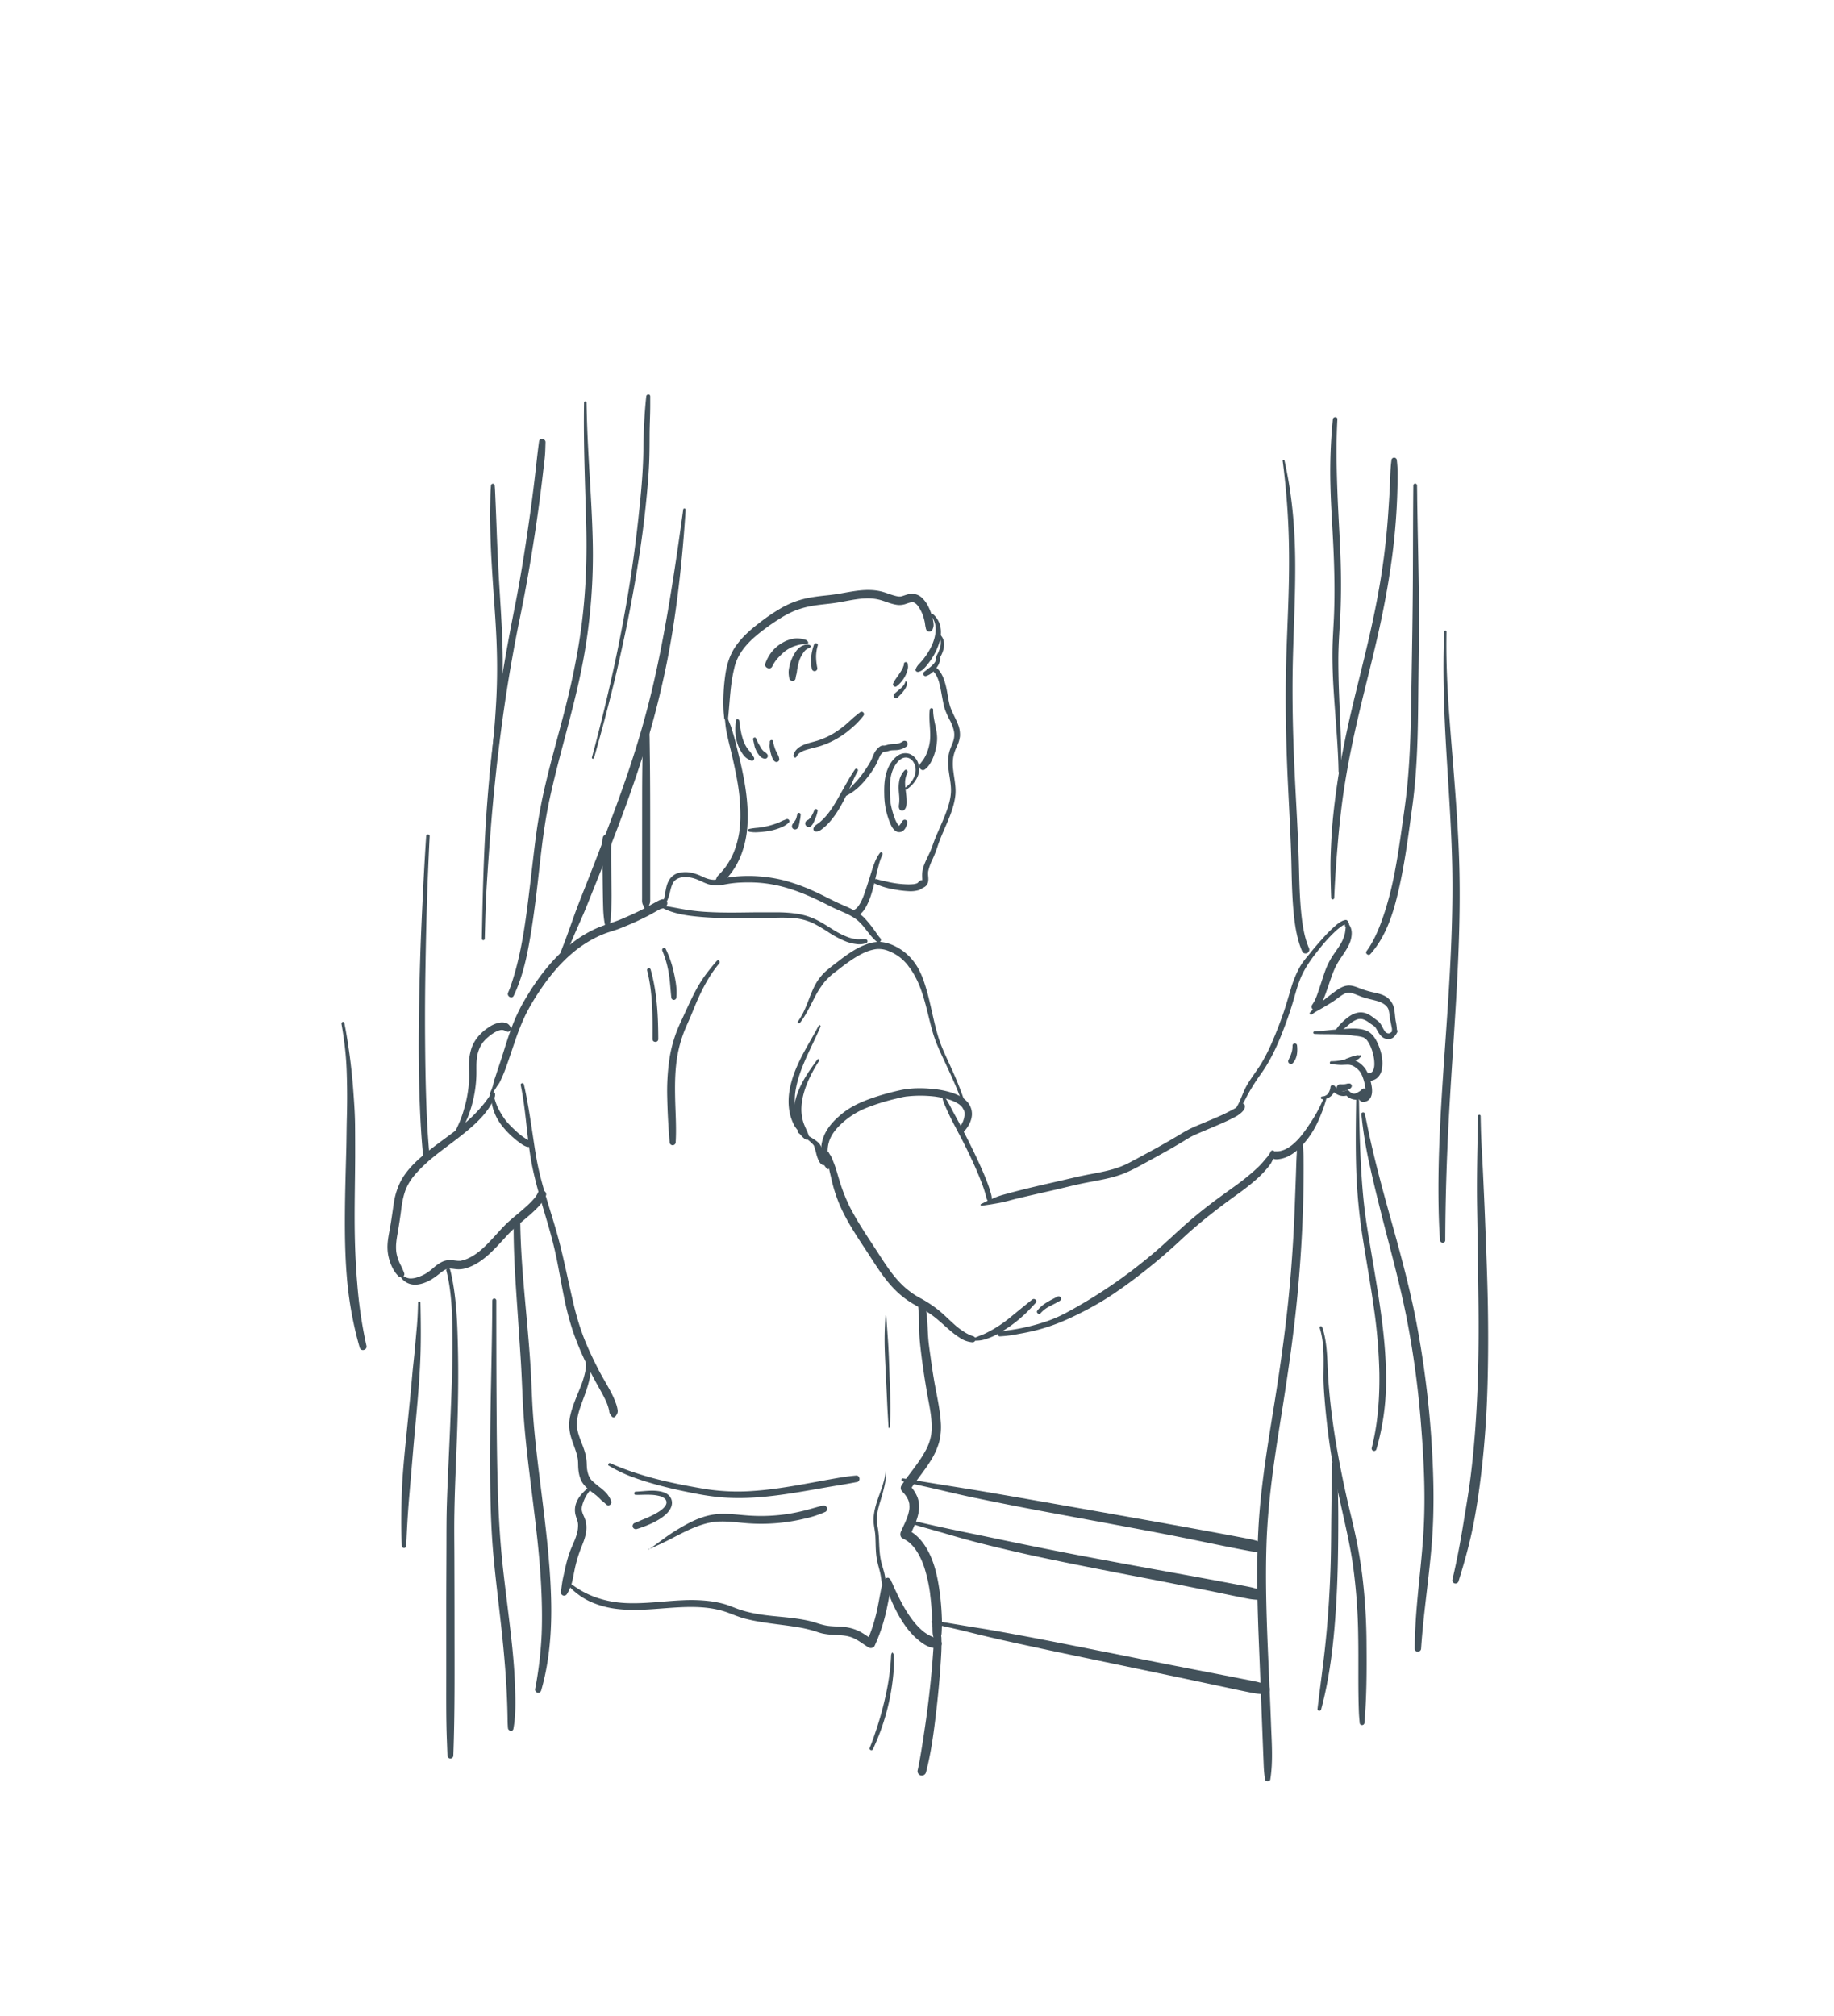 <svg xmlns="http://www.w3.org/2000/svg" viewBox="0 0 1522 1673"><defs><style>.a{fill:#42515a;}</style></defs><path class="a" d="M601.25,595.15c.37,2,.59,4,.77,6.07a65.9,65.9,0,0,0,1.07,6.85c.88,4.51,2,8.94,3.08,13.4,2.27,9.42,4.39,18.88,6,28.45a157.93,157.93,0,0,1,2.26,28.2c0,2.32-.15,4.65-.34,7-.1,1.09-.2,2.18-.33,3.27l-.12,1c0,.07-.08.62,0,.14-.09.64-.18,1.29-.29,1.93A76.23,76.23,0,0,1,610,704.47c-.42,1.2-.88,2.4-1.37,3.57.21-.51-.06.12-.11.24-.16.34-.3.68-.46,1-.27.58-.54,1.16-.83,1.73a59.67,59.67,0,0,1-3.69,6.4c-.72,1.09-1.48,2.16-2.27,3.2.38-.51-.28.34-.29.35l-.63.78c-.42.51-.86,1-1.3,1.52-.9,1-1.83,2-2.8,3a7.13,7.13,0,0,0-1.69,2.52c-.19.48-.38,1-.57,1.4-.72,1.64.47,3.84,2.48,3.24a10.43,10.43,0,0,0,4.13-1.84,35,35,0,0,0,2.58-2.73,66,66,0,0,0,4.67-5.87,64.19,64.19,0,0,0,6.84-12.59,82,82,0,0,0,5.68-27.59c.93-19.77-3.24-39.57-7.94-58.67-1.26-5.13-2.45-10.31-4-15.35-.76-2.45-1.41-5-2.4-7.33a61.84,61.84,0,0,1-2.5-6.91,1.17,1.17,0,0,0-2.26.63Z"/><path class="a" d="M550.3,753.5c3-4,4.69-8.94,5.84-13.76.26-1.1.53-2.2.86-3.29a23.57,23.57,0,0,1,1-2.71,9,9,0,0,1,3.28-4c5-3.11,12.33-1.92,17.61.26,3.24,1.34,6.33,3.07,9.74,4a27.71,27.71,0,0,0,12.29.06,98.43,98.43,0,0,1,11.86-1.56q6.12-.37,12.26-.19a109.68,109.68,0,0,1,21.79,2.9c14.92,3.55,28.86,10,42.44,17,6.85,3.52,14.43,5.81,20.75,10.3,5.94,4.23,9.6,10.9,14.56,16.11a32.75,32.75,0,0,0,3.08,2.93,2.07,2.07,0,0,0,2.92-2.92c-2.17-2.35-3.74-5.17-5.69-7.7a106,106,0,0,0-7.31-8.92c-5.66-5.89-13.26-8.76-20.55-12-7.57-3.39-14.82-7.46-22.41-10.81a158.87,158.87,0,0,0-21.77-8,116.81,116.81,0,0,0-22.6-3.89,113.48,113.48,0,0,0-24.85.72c-4,.61-8,1.8-12.1,2.06-3.54.23-7.22-1.1-10.4-2.57a36.35,36.35,0,0,0-10.72-3.55,22.86,22.86,0,0,0-9.87.71c-4.77,1.61-7.5,5.36-8.89,10s-1.56,9.69-3.29,14.26a19.75,19.75,0,0,1-1.74,3.47c-.77,1.27,1.11,2.28,1.95,1.14Z"/><path class="a" d="M547.91,752.42c10.53,6.17,23.34,7.64,35.29,8.62,12.45,1,24.95,1,37.42.85,6.13,0,12.27,0,18.4-.16s12.2-.36,18.28.07A47.74,47.74,0,0,1,674.48,766a124.53,124.53,0,0,1,12.78,7.46,83.41,83.41,0,0,0,14.87,7.9,34.59,34.59,0,0,0,8.08,2,17,17,0,0,0,8.49-.66,1.69,1.69,0,0,0-.45-3.31c-2.51-.1-5,.2-7.51,0a30,30,0,0,1-6.87-1.6,67.14,67.14,0,0,1-12.76-6.48c-4.24-2.59-8.39-5.34-12.82-7.61a56,56,0,0,0-16-5.28,107.57,107.57,0,0,0-18.19-1.3c-6.15,0-12.28-.05-18.42,0-12.33.15-24.67.42-37-.23a177.2,177.2,0,0,1-20-2.08c-6.74-1.13-13.43-2.53-20.18-3.59a.66.66,0,0,0-.51,1.2Z"/><path class="a" d="M663.75,849c5.49-7,9-15.21,13.22-23a73.06,73.06,0,0,1,7-10.75,52.91,52.91,0,0,1,9.68-9c6.75-5.24,13.57-10.59,21.24-14.52a37.81,37.81,0,0,1,11.55-4A20.94,20.94,0,0,1,736.92,789c.9.33,1.54.59,2.12.85.81.37,1.6.75,2.38,1.17a38.22,38.22,0,0,1,4.37,2.69l.45.33.38.28.8.63c.63.53,1.26,1.08,1.86,1.64a42.33,42.33,0,0,1,3.39,3.57c.27.31.53.63.79,1l.42.54c-.08-.1-.29-.38,0,.07.49.66,1,1.33,1.47,2q1.47,2,2.74,4.17a74.86,74.86,0,0,1,4.55,9.09c5.42,12.9,7.65,26.91,11.62,40.3,2.26,7.63,5.55,14.7,8.89,21.91,4.7,10.13,9.51,20.21,13.45,30.65q1.49,4,2.81,8c.45,1.36,2.61.79,2.17-.6A287.05,287.05,0,0,0,789,885.39c-3.74-8.32-7.84-16.57-10.48-25.32-4.13-13.7-6.22-27.91-10.48-41.58-2-6.61-4.67-13.45-8.72-19.12a43.74,43.74,0,0,0-16-13.89,34.15,34.15,0,0,0-11.78-3.73A29.2,29.2,0,0,0,719,783.66c-8.77,3.16-16.42,8.72-23.73,14.39-3.3,2.57-6.74,5.08-9.86,7.88a41.37,41.37,0,0,0-8.79,11.16c-4.32,8-6.56,16.85-10.85,24.81a57.65,57.65,0,0,1-3.59,5.8c-.66.95.9,2.18,1.62,1.25Z"/><path class="a" d="M679.42,851.11c-5.66,10.77-12.3,21.07-17.3,32.19s-8.67,23.32-7.45,35.48a40.43,40.43,0,0,0,2.2,10,49,49,0,0,0,2.17,5,25.94,25.94,0,0,0,3.51,4.77c1.54,1.82,4-.49,3.09-2.38A61.8,61.8,0,0,1,660,919.19a49.07,49.07,0,0,1,.58-16.26c2.24-11.69,7.29-22.81,12.31-33.52,2.72-5.79,5.53-11.53,8-17.41.44-1-1-1.94-1.53-.89Z"/><path class="a" d="M678.33,879.26c-10.81,14.64-22.81,32.27-18.46,51.46a39.66,39.66,0,0,0,2.67,7.7,16.3,16.3,0,0,0,5.75,7c1.55,1.06,3.59-.69,3.1-2.38-1.28-4.41-3.79-8.24-5-12.67a36,36,0,0,1-1.25-12.15c.51-8.58,3.44-17,7.14-24.67a122.63,122.63,0,0,1,7.6-13.39c.64-1-.87-1.8-1.54-.9Z"/><path class="a" d="M662.5,940.07c4.21,3.07,8.72,5.81,12.23,9.72.18.21.37.41.54.63-.2-.26.13.18.15.23.14.27.4,1.3.58,1.82a43.84,43.84,0,0,1,1.25,4.22,33,33,0,0,0,1.39,4.64c.75,1.86,1.74,4.13,3.54,5.19,2,1.16,5-.81,4.13-3.18-.64-1.69-2-3.05-2.64-4.77-.59-1.48-1-3-1.43-4.57a13.12,13.12,0,0,0-2.21-4.83,17.36,17.36,0,0,0-2.51-2.34,72.56,72.56,0,0,0-7.31-4.56c-2.21-1.35-4.46-2.62-6.66-4-1.16-.71-2.09,1-1,1.78Z"/><path class="a" d="M688.22,969a16.69,16.69,0,0,1-.07-3.08,13.93,13.93,0,0,0-.51-3.25c-.32-1.78-.55-3.52-.69-5.28a25.59,25.59,0,0,1,.91-9.55c1.82-6.29,6.18-11.49,11.17-16a66.66,66.66,0,0,1,19.63-12.31,169.11,169.11,0,0,1,24.06-7.57c2.63-.66,5.27-1.36,7.94-1.81l1.28-.21.62-.08.3,0c1-.11,2-.21,3-.29a101.53,101.53,0,0,1,14.17-.12c1.21.07,2.42.17,3.63.28l1.87.2.94.12.46.06c-.22,0-.48-.07-.1,0,2.42.38,4.83.79,7.21,1.37a50.08,50.08,0,0,1,6.57,2.07c.2.08,1,.43.22.08l.64.29q.76.34,1.5.72a28,28,0,0,1,2.59,1.53l.51.36c.55.39.16.11.1.06.37.33.76.62,1.12,1s.6.58.89.89c.13.14.25.29.38.44s.13.17.21.25c.38.41-.27-.44-.13-.16a23.1,23.1,0,0,0,1.3,2.2s-.22-.64,0,0c.06.17.13.35.19.53.13.44.23.88.33,1.33.15.69,0,0,0,0,0,.19,0,.39,0,.58a10.44,10.44,0,0,1,0,1.48c0,.21,0,.41,0,.62-.07.83.09-.4,0,.11s-.18,1.09-.3,1.63a22.22,22.22,0,0,1-1,3.19c-.19.49,0,.06,0,0L799,931l-.42.89c-.31.63-.65,1.23-1,1.84-.73,1.37-1.38,2.78-2.13,4.14l3.82,1c-.12-1-.21-2-.31-2.95a1.69,1.69,0,0,0-3.38,0c-.08.81-.18,1.6-.34,2.4a2.07,2.07,0,0,0,3.43,2c4.14-3.92,7.5-9.23,7.91-15.05a15.16,15.16,0,0,0-4.48-11.59c-3.25-3.31-7.63-5.36-12-6.83a72.16,72.16,0,0,0-15.33-3.11c-9.23-1-19.07-1-28.16,1.07a208.37,208.37,0,0,0-24.38,6.94c-8.27,3-16.37,6.71-23.24,12.28-5.93,4.81-11.67,10.62-14.82,17.68a31.69,31.69,0,0,0-1.43,22.09A11.55,11.55,0,0,0,684,967c.62.91,1.33,1.73,1.94,2.66s2.42.68,2.27-.62Z"/><path class="a" d="M686,956.73c.33,1.81.24,3.59.6,5.39s.74,3.84,1.06,5.77c.6,3.58,1.54,7.14,2.35,10.68a122.13,122.13,0,0,0,7.11,22c5.91,13.44,14.1,25.59,22.14,37.81,7,10.69,13.66,21.83,22.6,31.07a75.1,75.1,0,0,0,14.65,11.82c5.41,3.31,11.13,6,16.34,9.69s10.12,8.45,15.22,12.83a69.64,69.64,0,0,0,8.84,6.64,21,21,0,0,0,10.11,3.47c2.9.15,3.36-4.19.67-5a30.52,30.52,0,0,1-7.4-3.51A56.91,56.91,0,0,1,793,1100c-4.63-4-8.84-8.41-13.56-12.29A97.12,97.12,0,0,0,764,1077.42a66.6,66.6,0,0,1-14.62-10.5c-8.9-8.44-15-18.41-21.74-28.79-7.82-12-15.95-23.92-22.49-36.72a145.22,145.22,0,0,1-8.81-22.68c-1.23-3.9-2.23-7.92-3.64-11.76-.68-1.84-1.41-3.66-2.16-5.47a11.86,11.86,0,0,0-1.41-2.8,19.39,19.39,0,0,1-1.58-2.62c-.49-.88-1.7-.24-1.55.65Z"/><path class="a" d="M782.14,911.33a27.18,27.18,0,0,0,1.55,4.83c.71,1.66,1.45,3.32,2.2,5,1.43,3.16,2.89,6.33,4.5,9.41,3.26,6.25,6.61,12.45,9.78,18.74,5.1,10.13,9.94,20.53,14.06,31.1,1.1,2.82,2.14,5.68,3,8.58.38,1.24.76,2.48,1.08,3.73a10.12,10.12,0,0,0,1.3,3.68,1.76,1.76,0,0,0,3.17-.42c.73-2.21-.31-5-.92-7.22-.71-2.51-1.6-5-2.52-7.42-2-5.41-4.36-10.72-6.76-16-5.29-11.63-11.06-23-17-34.24-1.82-3.42-3.69-6.8-5.53-10.2a116.82,116.82,0,0,0-5.84-10.43,1.13,1.13,0,0,0-2.05.87Z"/><path class="a" d="M814.85,1000.64c2.49-.54,5-.77,7.53-1.2s5-.84,7.48-1.31c4.84-.9,9.62-2.41,14.41-3.56,9.69-2.33,19.42-4.47,29.14-6.7,9.56-2.19,19.07-4.69,28.7-6.55,9-1.75,18.15-3.18,26.88-6.15,9.26-3.14,17.81-8.23,26.37-12.88s17.26-9.52,25.72-14.58c2.62-1.57,5.17-3.3,7.9-4.68,1.81-.92,3.66-1.74,5.52-2.55l3.44-1.48,1.79-.75c-.57.24.15-.06.34-.15l1.12-.47c2.8-1.18,5.59-2.35,8.38-3.55,5-2.16,10.09-4.36,14.93-6.94a25.31,25.31,0,0,0,5.67-3.82,16.89,16.89,0,0,0,1.58-1.69c.15-.18.3-.38.44-.57-.61.81.07-.07.15-.2a6,6,0,0,0,.39-.9,6.65,6.65,0,0,0,.23-.76,4.66,4.66,0,0,0,.13-1.06,4.3,4.3,0,0,0-.08-.74c0-.1-.09-.2-.11-.3-.21-.85.09.95.08.43-.07-2.29-3.63-2.3-3.56,0v.15l.52-1.26a2.88,2.88,0,0,0-.45.59c-.08.12.33-.18.09-.12a.77.77,0,0,0-.22.22c-.19.35.22-.14.07-.06l-.36.23-.55.39c.39-.28-.07.05-.16.11s-.34.24-.52.35c-1.58,1-3.3,1.8-4.93,2.72a150.69,150.69,0,0,1-14.16,6.78l-3.93,1.69-2,.83c-.1.05-.55.24,0,0l-.39.17-1.16.48c-2.6,1.1-5.2,2.18-7.79,3.29a88.5,88.5,0,0,0-11.27,5.54c-8.28,5.06-16.7,9.88-25.21,14.55q-6.42,3.52-12.9,7c-4.07,2.15-8.1,4.48-12.36,6.24-8.45,3.52-17.53,5.21-26.49,6.89-9.28,1.73-18.43,4-27.63,6.09-9.55,2.21-19.12,4.34-28.63,6.73-4.79,1.2-9.57,2.44-14.34,3.76-2.43.67-4.85,1.33-7.21,2.24S822.9,995,820.65,996s-4.25,2.17-6.45,3.14c-.91.4-.24,1.73.65,1.54Z"/><path class="a" d="M1024.41,924.82c5.16-4.45,8-10.65,11.14-16.56a178.8,178.8,0,0,1,11.76-18.33c8.35-12,14.15-25.6,19.21-39.22,2.52-6.76,4.85-13.6,6.86-20.53,1.9-6.52,3.63-13.16,6.35-19.41,4-9.16,10.13-17.19,16.41-24.87a128.72,128.72,0,0,1,11.62-12.63,45,45,0,0,1,5.33-4.4,10.64,10.64,0,0,1,4.25-2l-1.95-.8a3.48,3.48,0,0,1,.8,2,1.64,1.64,0,0,0,3.28,0,5.59,5.59,0,0,0-1.09-3.79,1.86,1.86,0,0,0-2-.79c-3.43.62-6.51,3.3-9.05,5.51a128.59,128.59,0,0,0-10.53,10.74c-3.3,3.64-6.47,7.39-9.55,11.21-3,3.66-6.1,7.21-8.45,11.3a91.16,91.16,0,0,0-7.81,19.27c-2.06,6.85-4,13.7-6.39,20.46-2.45,7-5.08,13.88-8,20.67a153,153,0,0,1-9.64,19.51c-3.83,6.31-8.49,12.06-12.19,18.45-3.45,6-5.1,12.77-8.82,18.58a26.2,26.2,0,0,1-3.19,4c-1,1,.51,2.53,1.59,1.59Z"/><path class="a" d="M1116.65,766.25a5.55,5.55,0,0,1,.31,2.31c-.11.65-.22,1.29-.29,2-.11,1.14-.3,2.51-.45,3.43a20.08,20.08,0,0,1-.93,3.48c-.34.94-.76,2-1.14,2.86-2.14,4.57-5.33,8.56-8.11,12.75a60.79,60.79,0,0,0-6.54,13.29c-1.72,4.8-3.19,9.68-4.83,14.51s-2.85,8.86-5.76,13a3,3,0,0,0,0,3.08,3.49,3.49,0,0,0,1.83,1.4,3.13,3.13,0,0,0,3.44-1.4c2.74-3.59,4.34-8.08,5.89-12.27,1.84-5,3.43-10,5.24-15,.42-1.15.85-2.29,1.3-3.42l.36-.88c.38-.94-.15.34.08-.21s.52-1.18.79-1.76a58,58,0,0,1,3.55-6.41c2.76-4.36,6-8.48,8.16-13.18a22.36,22.36,0,0,0,2.2-8.79,13.5,13.5,0,0,0-.64-4.76,8.06,8.06,0,0,0-1-2.11,11.72,11.72,0,0,1-1.15-2.55,1.22,1.22,0,0,0-2.35.65Z"/><path class="a" d="M1088.8,841.8c3-2.4,6.49-4,9.82-6s6.82-4,10-6.32c1.52-1.1,3-2.28,4.56-3.31.7-.46,1.42-.89,2.16-1.28.33-.17.66-.34,1-.48s0,0,0,0q.33-.13.66-.24a13.4,13.4,0,0,1,1.63-.41c-.68.13.11,0,.29,0s.63,0,.94,0,.54,0,.8.06c-.62-.07,0,0,.25.07a15.25,15.25,0,0,1,1.76.48c2.78.89,5.43,2.15,8.19,3.11,3.32,1.14,6.74,1.83,10.13,2.7.74.19,1.47.39,2.19.62.39.12.77.24,1.15.38.21.08.43.15.64.24l.19.07a14,14,0,0,1,2.14,1,17,17,0,0,1,1.93,1.27,9.47,9.47,0,0,1,2.83,3.38,21,21,0,0,1,1.06,5.33c.31,2.52.8,5,1.31,7.45.25,1.21.49,2.42.7,3.64.08.46.13.94.23,1.41a4.37,4.37,0,0,0,.12.49.68.68,0,0,0,0,.14c-.25-.49.49-1.48.83-1.73l.92-.26c.18,0,1.2.29,1.26.61,0-.1-.19-.27-.24-.35a1.7,1.7,0,0,0-3.09,1.3c.29,1.2,1.11,2.46,2.57,2,1.2-.34,1.54-1.6,1.54-2.7a42.76,42.76,0,0,0-1-7.2c-.52-3.09-.58-5.75-1.1-9a15.51,15.51,0,0,0-6.37-10.77c-3.21-2.25-7.16-3.09-10.93-3.92a79.27,79.27,0,0,1-11.27-3.36c-2.8-1.08-5.59-2.25-8.63-2.38-3.45-.13-6.74,1.35-9.55,3.22-4.19,2.79-8.16,6-12.14,9.12a108.44,108.44,0,0,0-11.08,10c-1,1.07.49,2.47,1.6,1.6Z"/><path class="a" d="M1109.83,856.94a30.23,30.23,0,0,0,5.89-3.57c1.78-1.39,3.43-2.93,5.22-4.3a20.29,20.29,0,0,1,4.83-2.87,8.2,8.2,0,0,1,5-.42,15.82,15.82,0,0,1,5.48,2.94c1,.7,2,1.33,2.94,2l1.1.76.6.4c.21.14.16.09-.16-.15l.26.26c.07.1.18.21.26.31-.31-.38,0-.06,0,0,.25.37.49.74.72,1.12.53.87,1,1.75,1.54,2.62a15,15,0,0,0,3.77,4.67,8.28,8.28,0,0,0,7,1.31c2.53-.82,4.08-3.08,5.23-5.33.9-1.77-1.41-3.83-2.87-2.22a25,25,0,0,1-2.19,2.18,4.43,4.43,0,0,1-1,.66s-.39.17-.19.09c0,0-.69.21-.42.16a3.5,3.5,0,0,1-2.23-.51,3.62,3.62,0,0,1-1.34-1.23c-1.11-1.58-1.92-3.34-2.86-5a11.53,11.53,0,0,0-3.47-3.94c-3.73-2.74-7.12-5.95-11.91-6.62-4.36-.61-8.44,1.08-11.9,3.63a43.91,43.91,0,0,0-5.81,5,38.73,38.73,0,0,0-2.81,3.06c-.74,1-1.46,2-2.25,2.9a1.32,1.32,0,0,0,1.59,2.06Z"/><path class="a" d="M1091,858c5.94.3,11.9.15,17.84.31,3.67.1,7.36.22,11,.64,1.78.2,3.08.47,5.14.71l1.06.11.37.05c-.4-.06.13,0,.22,0,.75.11,1.49.24,2.23.39s1.18.27,1.76.45l.83.26.35.13c.54.17-.61-.34-.1,0s.74.38,1.1.6c.12.06.21.16.33.22.32.17-.51-.46-.26-.19s.43.38.63.57c.37.36.71.74,1,1.13.57.66-.26-.4.16.21l.58.83a28.22,28.22,0,0,1,1.87,3.36c.15.31.29.63.43,1s.29.71,0,0l.18.44c.26.68.52,1.36.76,2,.47,1.41.87,2.85,1.2,4.3.15.68.28,1.37.41,2.06.06.37.13.73.19,1.09,0,.16,0,.32.07.48.12.7-.06-.7,0,.07a36.5,36.5,0,0,1,.21,4c0,.73-.1,1.44-.15,2.16,0,.48.16-.86,0-.16,0,.16-.06.33-.09.5-.06.32-.14.65-.22,1s-.18.61-.28.91-.11.29-.16.44a2.06,2.06,0,1,0,.08-.21c-.13.26-.26.53-.41.78s-.6,1-.27.45-.21.23-.34.36-.21.19-.3.29-.52.27-.06.05-.28.15-.43.24c-.78.48.43-.08-.15.09s-1.18.36-1.78.49a7.5,7.5,0,0,0-1.24.31,3.6,3.6,0,0,0-1.46,1.25c.17-.2.45-.56.12-.16a2.41,2.41,0,0,0-.37,2.84c2.12,3.53,7.21,1.87,9.77-.24a12.27,12.27,0,0,0,3.91-7.09c1.29-6.3,0-13.08-2.28-19-2.07-5.3-5.11-11.16-10.74-13.31-6.39-2.43-13.76-1.57-20.41-1.17-7.48.44-14.91,1.47-22.38,1.88a1,1,0,0,0,0,2.06Z"/><path class="a" d="M1104.52,882.92a55.09,55.09,0,0,0,7.68.8c2,.07,4-.14,6-.13a10.26,10.26,0,0,1,4.6.91,18.06,18.06,0,0,1,5.41,4.39c.1.13.21.25.32.37.34.4-.3-.51,0,0,.13.24.31.46.46.7a19,19,0,0,1,1.09,2c.1.19.18.38.27.58s.32.74.09.18c.14.35.28.71.41,1.06.34.9.65,1.81.92,2.72A38.3,38.3,0,0,1,1133,902c-.09-.62.06.54.07.68q.06.67.09,1.35c0,.8,0,1.6-.06,2.4,0,.42.14-.68,0-.07,0,.24-.09.48-.15.72s-.2.65-.3,1c.26-.83-.17.18-.29.43,0,0,.44-.56.16-.22s-.63.4,0,0a2.67,2.67,0,0,1-.36.22c-.49.18.62-.21.14,0a2.7,2.7,0,0,0-.43.11c1.09.06,1.39,0,.89,0l-.32-.08a5.86,5.86,0,0,0-.75-.13,2.3,2.3,0,0,0-1.22.06c.7-.1.59-.09-.36,0a9.6,9.6,0,0,0-1.52.72,2.17,2.17,0,0,0-.77,3,4.19,4.19,0,0,0,3.55,2.33,7.78,7.78,0,0,0,2.56-.6,6.68,6.68,0,0,0,4-4.23c1.35-3.61.57-8-.31-11.67a33.65,33.65,0,0,0-4.39-10.83c-2.77-4.1-7.25-7.38-12.23-7.94a25.07,25.07,0,0,0-7.17.45,41.07,41.07,0,0,1-9.05,1c-1.29,0-1.63,2.07-.31,2.3Z"/><path class="a" d="M1097.25,912.15a10.46,10.46,0,0,0,10.84-9.17l-3.66.48c3.38,4.78,9,7.67,14.72,5.15l-2.86-.75a11.29,11.29,0,0,0,8.83,4.75,8.16,8.16,0,0,0,5-1.28,12,12,0,0,0,3.75-4.56c1.06-2.23-1.7-4.77-3.61-2.78a11,11,0,0,1-2.8,2.14,17.09,17.09,0,0,1-2.75,1.33c-1.9.54-3.76-.55-5.16-2.14A2.11,2.11,0,0,0,1117,905c-3.51,1.9-7.16-.63-9.15-3.56-.87-1.26-3.35-1.36-3.66.48a12.29,12.29,0,0,1-2,5.56,6.58,6.58,0,0,1-5,2.42,1.13,1.13,0,0,0,0,2.25Z"/><path class="a" d="M1098.29,911.8a117.91,117.91,0,0,1-12,21.78,99.68,99.68,0,0,1-8.28,11.12,53,53,0,0,1-4.91,4.8c-.37.31-.74.62-1.12.92-.73.58.46-.34-.28.21l-.69.5a30.84,30.84,0,0,1-2.66,1.71c-.5.29-1,.56-1.54.82l-.72.34c-.61.29.47-.17-.21.09a22.17,22.17,0,0,1-3.18,1c-.5.12-1,.21-1.5.29.84-.14,0,0-.15,0l-1,.07c-.51,0-1,0-1.53,0a4.34,4.34,0,0,0-3,1.23c-1.23,1-.92,2.9,0,4,1.8,2.11,5.51,1.35,7.92.85a25.2,25.2,0,0,0,6.33-2.32,40,40,0,0,0,10.77-8.55,79.61,79.61,0,0,0,9.21-12.31,89.79,89.79,0,0,0,6.38-13.21,113.48,113.48,0,0,0,4.41-12.7c.41-1.49-1.71-2-2.26-.62Z"/><path class="a" d="M806,1112.53c1.88.12,3.78.09,5.66,0a23.53,23.53,0,0,0,5.92-1.11,53,53,0,0,0,11.65-5.12,112,112,0,0,0,21.11-15.6c3.19-3,6.12-6.17,9.07-9.37,1.79-2-.86-4.44-2.86-2.85-6.15,4.93-12.24,9.91-18.33,14.91a103.64,103.64,0,0,1-20.67,13.27c-1.87.91-3.84,1.52-5.74,2.34a25.31,25.31,0,0,1-6,1.83c-1,.16-.67,1.6.22,1.65Z"/><path class="a" d="M1054.57,955.61a20.75,20.75,0,0,1-2.14,3.53c-.38.51-.7.9-1.21,1.49-.22.26-.46.51-.69.76l-.54.63s-.63.81-.33.43a67,67,0,0,1-7.37,7.79c-2.79,2.56-5.7,5-8.66,7.4-1.56,1.26-2.54,2-3.9,3.06s-2.7,2-4.06,3c-6.85,5-13.79,9.84-20.53,15-8,6.11-15.79,12.47-23.29,19.19-7.09,6.35-14,12.92-21.17,19.15s-14.35,12-21.81,17.7a418.64,418.64,0,0,1-47.65,31.18c-4.12,2.31-8.29,4.57-12.58,6.58a111.89,111.89,0,0,1-13.62,5.18,165.33,165.33,0,0,1-28.55,6.34c-2.42.33-4.81.64-7.21,1.11-2.19.43-1.67,3.92.53,3.87a101.56,101.56,0,0,0,14.83-1.87c4.89-.86,9.75-1.81,14.56-3a162.3,162.3,0,0,0,28.14-10,285.82,285.82,0,0,0,25.4-13.23c8.31-4.88,16.28-10.44,24.06-16.11a478.61,478.61,0,0,0,44.44-37c14.12-13.18,29.35-24.94,45-36.23a196,196,0,0,0,17-13.38,85.51,85.51,0,0,0,7.91-8.13,44.18,44.18,0,0,0,3.52-4.55,24,24,0,0,0,2.12-4.57,16.53,16.53,0,0,0,1-4,1.82,1.82,0,0,0-1-2.1,1.76,1.76,0,0,0-2.22.73Z"/><path class="a" d="M762.56,1080c-.09.71-.31,1.37-.46,2.06a14.15,14.15,0,0,0,0,3.5c0,.93.24,2,.32,3.06s.14,2.44.18,3.66c.15,4.76.13,9.53.3,14.29.19,5.23.83,10.42,1.43,15.61.73,6.2,1.61,12.39,2.54,18.57s1.94,12.14,3,18.19c1,5.28,2.09,10.76,2.71,15.94.32,2.72.54,5.46.59,8.2a47.56,47.56,0,0,1-.43,7.69,41.29,41.29,0,0,1-5,13.7c-5.55,10.12-13.4,18.69-19.68,28.34a4.09,4.09,0,0,0,.63,4.88,25,25,0,0,1,3.49,4.19,22.33,22.33,0,0,1,1.23,2.19c.09.18.18.36.26.54q-.18-.45,0-.06c.14.36.27.72.38,1.08.25.78.41,1.55.59,2.35s0-.61,0,.35c0,.36.06.72.07,1.08a19.46,19.46,0,0,1,0,2.16c0,.36-.06.72-.1,1.08.09-.75,0,.07-.06.36-1.21,6.77-4.11,11.68-6.89,18-.84,1.9-.72,4.63,1.49,5.67a26.24,26.24,0,0,1,3.47,1.94l.79.54c.13.09,1,.74.46.33s.29.25.44.37.56.48.83.73a32.62,32.62,0,0,1,2.85,2.91c.41.47.79,1,1.19,1.43-.72-.88.08.13.22.32l.68,1a52.08,52.08,0,0,1,4.26,7.57c.16.33.31.67.46,1,.08.18.49,1.14.3.67s.2.51.28.7c.16.4.31.8.47,1.21q.86,2.23,1.57,4.53a125.67,125.67,0,0,1,4.29,19.37c.05.41.11.81.17,1.22,0,.13.12.86,0,.32s0,.07,0,.15c.11.86.22,1.73.32,2.6.19,1.66.37,3.33.52,5q.43,4.86.66,9.74c.16,3.34.25,6.67.44,10s-.31,7.57,2,10.12l-.77-1.86v.25c-.07,3.38,5.18,3.38,5.25,0v-.25l-.77,1.86a9,9,0,0,0,1.87-5c.11-1.4.15-2.82.2-4.23.13-3,.13-6.06,0-9.1-.26-6.69-.77-13.37-1.64-20-1.76-13.33-4.65-27.33-12-38.85-3.64-5.72-8.53-10.84-14.76-13.72l1.49,5.67c3-6.81,6.73-13.62,7.77-21.07a23.1,23.1,0,0,0-.9-11.16,29.76,29.76,0,0,0-7.28-10.94l.63,4.89c5.66-8.8,12.6-16.69,18-25.67a58.5,58.5,0,0,0,6.44-14.48,51.69,51.69,0,0,0,1.35-17.13c-.84-12-3.81-23.76-5.76-35.57q-1.49-9-2.7-18.08c-.75-5.54-1.64-11.09-2-16.67-.4-5.39-.4-10.79-1-16.16a58.44,58.44,0,0,0-1.14-8,14.85,14.85,0,0,0-1.38-3.67,10,10,0,0,0-2.33-2.26,1.19,1.19,0,0,0-2,.83Z"/><path class="a" d="M432.15,900.56c4.12,19.89,4.93,40.25,8.24,60.27,3.18,19.23,9.3,37.74,14.7,56.42,2.73,9.44,5.18,18.94,7.11,28.58s3.64,19.43,5.58,29.12a248,248,0,0,0,7.27,28.57A234,234,0,0,0,486.34,1131c3.41,7.2,7.09,14.17,11,21.09,1.84,3.26,3.64,6.53,5.22,9.92a40.56,40.56,0,0,1,1.84,4.52,35.59,35.59,0,0,1,1.21,4.53c0,.06.1.57,0,.13-.11-.66,0,.61.13.93a4.4,4.4,0,0,0,.38,1c0,.07.94,1.29.33.43a17.2,17.2,0,0,1,1,1.63,2,2,0,0,0,3.48,0,12.72,12.72,0,0,0,1.07-1.63,5.52,5.52,0,0,0,.51-3.76,27.28,27.28,0,0,0-1.16-4.63,72.4,72.4,0,0,0-4.62-10.43c-3.38-6.42-7.28-12.56-10.53-19-4.34-8.64-8.55-17.37-12-26.39a216.42,216.42,0,0,1-8.47-28.4c-4.53-19.17-8.2-38.58-13.53-57.55-5.28-18.77-11.88-37.18-15.88-56.29-2.06-9.85-3.34-19.85-4.87-29.79s-3.1-20.1-5.11-30.07c-.49-2.46-1-4.91-1.6-7.35-.4-1.71-3-1-2.62.72Z"/><path class="a" d="M485.25,1126.87a20,20,0,0,1,.58,10.68,71.85,71.85,0,0,1-3.69,12.43c-3.21,8.3-7.14,16.55-9,25.3a33.91,33.91,0,0,0-.13,13.72c1,5.15,3.12,10,4.75,14.91.4,1.23.78,2.47,1.09,3.73.16.63.3,1.27.43,1.92l.15.78s.18,1.17.11.67c.36,2.71.16,5.46.43,8.19.41,4.28,1.41,8.54,4,12.08,2.39,3.31,5.61,5.7,8.85,8.14.43.33-.69-.54,0,0l.64.49,1.29,1c.83.7,1.64,1.43,2.43,2.18.46.44.91.9,1.36,1.36.15.16.29.33.45.48s1.39,1.13.79.66a43.76,43.76,0,0,1,3.33,2.9c2.21,2.11,5.25-.53,4-3.12a22.54,22.54,0,0,0-4-6.44,51.43,51.43,0,0,0-4.38-4,75.36,75.36,0,0,1-7.51-6.27c-.27-.28-.51-.57-.77-.86,0-.06-.52-.66-.14-.17s-.09-.13-.14-.19a18.11,18.11,0,0,1-1.24-2.08c-.1-.19-.61-1.48-.27-.54-.16-.43-.32-.86-.46-1.3a25.07,25.07,0,0,1-.77-2.95c-.05-.28-.1-.55-.14-.83s-.14-.9-.05-.26c-.09-.62-.14-1.25-.19-1.88-.11-1.4-.11-2.8-.2-4.2a39.73,39.73,0,0,0-1.49-8.44c-1.45-5-3.74-9.68-5.21-14.65a31,31,0,0,1-1.38-7.08,26.15,26.15,0,0,1,0-2.8c0-.43.06-.86.1-1.3l.09-.72c-.09.68,0-.29,0-.34,1.38-8.82,5.34-17,8-25.4s5.38-18.58.59-26.89c-.72-1.25-2.92-.42-2.4,1Z"/><path class="a" d="M487.72,1234.93c-4.48,3.91-8.7,8.39-10.14,14.34a16.63,16.63,0,0,0,.16,8.32c.56,2.08,1.44,4.06,1.85,6.17,0,.07.14,1.09.08.38,0,.28,0,.55.05.82a20.83,20.83,0,0,1-.05,2.37,22.44,22.44,0,0,1-.57,4.05,48.67,48.67,0,0,1-2.8,8.23c-.36.87-1.13,2.62-1.63,3.82-.71,1.68-1.42,3.36-2,5.07a92.56,92.56,0,0,0-2.81,9.51c-.9,3.65-1.68,7.32-2.49,11-.88,4-1.26,7.58-1.84,11.72a2.77,2.77,0,0,0,1.57,3.21,2.74,2.74,0,0,0,3.4-1.11,37.28,37.28,0,0,0,4.17-9.61c.8-3.27,1.39-6.59,2.06-9.89a106.56,106.56,0,0,1,5.44-18.6c2.28-5.67,4.7-11.58,4.49-17.82a20.73,20.73,0,0,0-1.64-7.49c-.26-.63-.53-1.25-.8-1.87,0,.07-.36-.85-.21-.48s-.22-.56-.19-.48a15.09,15.09,0,0,1-1-3.35c-.35-2.59.82-5.7,1.89-8.36a30.65,30.65,0,0,1,4.94-8,1.36,1.36,0,0,0-1.93-1.92Z"/><path class="a" d="M469.74,1313.3a59.43,59.43,0,0,0,4.54,5.21c1.59,1.47,3.23,2.87,5,4.2a53,53,0,0,0,10.42,6.34,74.9,74.9,0,0,0,22.64,6.15c15.46,1.82,31-.1,46.47-1.1,15.28-1,30.86-1.17,45.39,4.2,4.48,1.66,8.82,3.51,13.44,4.78a144,144,0,0,0,14.53,3c9.63,1.59,19.37,2.52,29,4.1a111.36,111.36,0,0,1,14.53,3.28c2.38.73,4.69,1.63,7.12,2.15a57.19,57.19,0,0,0,7.81,1c4.7.33,9.49.27,14.06,1.5,3.92,1,7.29,3.16,10.81,5.54,1.76,1.18,3.51,2.38,5.32,3.49,1.56,1,4.19.47,5-1.31a143.06,143.06,0,0,0,9.35-27.47c1-4.28,1.81-8.6,2.68-12.91.37-1.88.79-3.74,1.16-5.62.19-1,.34-2.08.49-3.12a22.89,22.89,0,0,0,0-4.38c-.11-2.72-3.92-4-5.33-1.45a26.37,26.37,0,0,0-2.67,6.67c-.45,1.93-.78,3.9-1.15,5.85-.79,4.16-1.54,8.33-2.44,12.46a135.16,135.16,0,0,1-8.46,26.28l5-1.31c-3.58-2.19-6.94-4.76-10.64-6.74a36.6,36.6,0,0,0-13.94-4c-4.74-.48-9.57-.27-14.27-1.12s-9.39-2.79-14.16-3.88c-9.76-2.23-19.74-3-29.68-4-9.76-1-19.46-2.42-28.76-5.66-4-1.4-7.88-3.16-12-4.33a80.25,80.25,0,0,0-11.36-2.31,130.24,130.24,0,0,0-23.11-.8c-15.54.66-31,3-46.62,2.35s-30.8-5-43.58-14.23c-1.85-1.33-3.79-2.45-5.56-3.91a.75.75,0,0,0-1.07,1.06Z"/><path class="a" d="M735.48,1310.28c-.83,3.87.6,7.58,1.8,11.22a100.91,100.91,0,0,0,5.85,14c4.73,9.37,10.69,18.6,18.83,25.37,4.57,3.79,9.85,7.31,16,6.74a3.63,3.63,0,0,0,1-7.09c-.21-.08-1-.47,0,0l-.67-.31c-.71-.34-1.4-.69-2.15-1l-.73-.27c-.9-.32,1,.41.08,0s-1.68-.64-2.53-1c-.48-.19-.62-.54.06,0a4.05,4.05,0,0,0-.73-.33l-1.44-.72a33.75,33.75,0,0,1-3-1.85c-.24-.16-1.66-1.21-.77-.52-.45-.35-.9-.71-1.33-1.08-1-.81-1.89-1.66-2.79-2.55a63.47,63.47,0,0,1-5-5.6l-.57-.72c.55.7-.08-.12-.16-.22-.37-.49-.74-1-1.1-1.49-.79-1.09-1.56-2.2-2.3-3.33-1.36-2.06-2.64-4.17-3.86-6.32-2.36-4.17-4.5-8.5-6.57-12.82-.51-1.06-1-2.14-1.49-3.22-.23-.5-.45-1-.67-1.52,0-.08-.33-.78-.09-.2-.11-.28-.23-.55-.34-.83a16.48,16.48,0,0,0-3.19-5,1.23,1.23,0,0,0-2,.54Z"/><path class="a" d="M407.71,906.7c-.77,9.91,2.9,20.19,9.16,27.85a74.79,74.79,0,0,0,16.18,15,16.53,16.53,0,0,0,4.17,2.11,4.25,4.25,0,0,0,4.6-1.68,2.17,2.17,0,0,0-1.86-3.25c-.5,0,.05,0,.13.05-.39-.1.47.39.09,0a4,4,0,0,0-1.66-.73c-.13,0-.25-.1-.38-.13-.35-.11.53.25.2.08l-.77-.37a17.45,17.45,0,0,1-1.68-1,50.45,50.45,0,0,1-7.45-5.82,88.94,88.94,0,0,1-7.22-7.18c-.47-.53-.92-1.06-1.36-1.6-.18-.21-.36-.43-.53-.65.38.48-.17-.25-.27-.4-1.33-1.88-2.6-3.81-3.75-5.82a44.36,44.36,0,0,1-5.91-16.56.85.85,0,0,0-1.69,0Z"/><path class="a" d="M408.32,908.28c1-1.67,1.93-3.38,3-5,.53-.82,1-1.65,1.59-2.46a20.47,20.47,0,0,0,1.76-2.6c1.79-3.72,3.45-7.49,4.87-11.36,2.77-7.61,5.23-15.32,7.92-23a191.56,191.56,0,0,1,8.77-21.9,178.7,178.7,0,0,1,11.31-19.21c7.78-11.78,16.7-22.72,27.6-31.94a97.65,97.65,0,0,1,17.19-11.67,83.29,83.29,0,0,1,9.15-4.22c3.69-1.43,7.5-2.44,11.21-3.78A243.36,243.36,0,0,0,536,760.89c4.78-2.32,9.26-5.24,14.07-7.51l.61-.28c.23-.12-.81.28-.22.1a3.45,3.45,0,0,0,.42-.14c.52-.26-.65.05-.49,0a3.42,3.42,0,1,0,0-6.84c-2.16.07-4.28,1.43-6.13,2.42-2.55,1.35-5.06,2.79-7.58,4.17-6.44,3.54-13.22,6.58-20,9.5-7.39,3.2-15.23,5.12-22.57,8.47a97.37,97.37,0,0,0-18.39,11.08c-11.81,9-21.68,20.11-30.2,32.22-4.22,6-8.1,12.23-11.72,18.6a147.69,147.69,0,0,0-10.07,22.41c-2.79,7.66-5.1,15.49-7.58,23.26-1.26,3.93-2.65,7.82-3.9,11.76q-.92,2.91-1.94,5.8c-.65,1.82-.86,3.78-1.44,5.64a42.62,42.62,0,0,1-2.31,5.69,1,1,0,0,0,1.7,1Z"/><path class="a" d="M604.23,595.92c1-9.32,1.45-18.71,2.65-28a131.5,131.5,0,0,1,2.36-13,39.85,39.85,0,0,1,4-10.77c3.72-6.73,9-12.19,15-17.21a178.52,178.52,0,0,1,19-13.65,83.15,83.15,0,0,1,10.75-5.81c.14-.07,1.14-.49.61-.27l1.28-.52c.85-.33,1.71-.65,2.57-.94q2.57-.88,5.18-1.58c8.22-2.16,15.49-2.5,23.88-3.62,9.43-1.26,18.58-3.83,27.95-4a38.82,38.82,0,0,1,13.26,2c4.24,1.41,8.4,3.14,12.9,3.51a16.65,16.65,0,0,0,6.54-1.06c.92-.3,1.84-.64,2.78-.9a12.88,12.88,0,0,1,1.49-.35c.43-.07.07,0,0,0a8.53,8.53,0,0,1,1.13,0c-.5,0,.53.11.69.16a2.83,2.83,0,0,0,.41.14c.44.08-.6-.35-.23-.1.21.15.48.25.7.38s1.17.9.45.25c.47.42,1,.82,1.39,1.28.21.23.41.45.61.69l.34.41c-.51-.59-.08-.1,0,.05a30.62,30.62,0,0,1,2.39,4c.33.67.65,1.35.94,2-.29-.68.14.34.22.55.16.42.31.84.46,1.26a39.37,39.37,0,0,1,1.28,4.39q.23,1,.39,1.92c0,.27.16,1.3.06.27,0,.3.06.6.09.9a16.32,16.32,0,0,0,.42,2.3c.06.22.09.45.15.67s.09.43,0-.09c-.15-.73,0,.39.12.68v-1.54l0,.15a3,3,0,0,0,2,3.57,2.93,2.93,0,0,0,3.57-2c-.17,1,0,0,.12-.28,0-.1.08-.2.11-.3s.15-.44.21-.66a7.67,7.67,0,0,0,.33-2.47,28.15,28.15,0,0,0-.68-4.57,44.76,44.76,0,0,0-3.35-9.66,25.47,25.47,0,0,0-5.6-8,12.11,12.11,0,0,0-11.2-3c-2.14.48-4.18,1.36-6.32,1.89-.06,0-.69.11-.18,0-.24,0-.5,0-.75.05a12.07,12.07,0,0,1-1.47-.08c.54.06-.62-.11-.76-.14q-.9-.18-1.77-.42c-4.51-1.19-8.75-3.16-13.35-4-10.08-1.91-20.07,0-30,1.78-4.82.88-9.46,1.53-14.31,2-4.37.46-8.74,1-13.06,1.78A74.39,74.39,0,0,0,650,503.61a158.94,158.94,0,0,0-21.11,14.28c-6.68,5.16-12.94,10.83-17.89,17.71-5.12,7.13-7.72,15.24-9,23.87A159.71,159.71,0,0,0,600.42,589c.09,2.33.36,4.65.62,7a1.6,1.6,0,0,0,3.19,0Z"/><path class="a" d="M772.71,511.13c4.19,5,4.39,11.43,3,17.5-1.54,6.53-5.08,12.68-9.08,17.88-1.15,1.5-2.41,2.88-3.68,4.27a12.26,12.26,0,0,0-3.06,4.6c-.44,1.43.93,2.37,2.19,2.19a9.19,9.19,0,0,0,4.56-2.67,34.74,34.74,0,0,0,3.46-4,56,56,0,0,0,6.26-9.82c3.26-6.62,5.72-14.36,3.88-21.75a18.92,18.92,0,0,0-6-9.73,1.08,1.08,0,0,0-1.53,1.52Z"/><path class="a" d="M777.63,543.94a11.55,11.55,0,0,1-3.62,7.81,20.25,20.25,0,0,1-3.43,2.89c-.76.52-1.43,1.14-2.15,1.72l-.27.22-.28.21c-.41.31-.79.63-1.18,1-1.46,1.22.1,3.83,1.87,3.21a14.62,14.62,0,0,0,5-2.83,26.72,26.72,0,0,0,3.78-4.24,13.72,13.72,0,0,0,2.79-10.28c-.24-1.43-2.48-1.05-2.48.34Z"/><path class="a" d="M773.47,555.86c.68.78,1.3,1.59,2,2.38a13.69,13.69,0,0,1,1.79,2.67,28.21,28.21,0,0,1,2.34,6.38c1.3,5.05,2,10.21,3.07,15.32a48.83,48.83,0,0,0,1.67,6.53,78.44,78.44,0,0,0,4,8.7,33.32,33.32,0,0,1,3.41,9.38,16.88,16.88,0,0,1-.87,8.42c-1,2.71-2.2,5.3-3,8.09a33.91,33.91,0,0,0-1.08,10.47c.32,7,2.23,13.8,2.4,20.8s-2,13.82-4.46,20.3c-2.64,6.88-5.79,13.54-8.59,20.35-1.47,3.58-2.57,7.31-4.14,10.85s-3.53,7.23-5,11a23.72,23.72,0,0,0-1.71,10c0,.68.08,1.36.08,2,0,.27,0,.54,0,.81,0,.1-.1,1,0,.61a2.16,2.16,0,0,1-.53,1.27,8.48,8.48,0,0,1-1.27,1.31c-1.5,1.28.1,4.07,2,3.37a6.92,6.92,0,0,0,3.62-2.61,7.68,7.68,0,0,0,1.17-3.69c.23-2.53-.51-5-.06-7.57a43.47,43.47,0,0,1,3.56-9.85A101.23,101.23,0,0,0,778,702.63c4.48-14,12.78-27,14.73-41.71,1-7.25-.82-14.25-1.62-21.42a40.46,40.46,0,0,1-.06-10.77,35.27,35.27,0,0,1,3-9.22,26.32,26.32,0,0,0,2.59-8.48,22.75,22.75,0,0,0-1.8-10.35c-2.24-5.67-5.57-10.78-7-16.76-1.21-5.16-1.75-10.48-3.11-15.61-1.27-4.74-3.06-9.82-6.67-13.31a7.29,7.29,0,0,0-3.17-1.72c-1.56-.49-2.47,1.49-1.5,2.58Z"/><path class="a" d="M752.29,655.2c7.12-4.8,13-13.54,9.5-22.34a12.36,12.36,0,0,0-6.93-7.22,10.8,10.8,0,0,0-9.87,1.48c-4.4,3-7.39,8.11-9.06,13.08-2,5.92-2.25,12.39-2.11,18.58A68.2,68.2,0,0,0,735,671a64.18,64.18,0,0,0,2.94,10.19c1.21,3.15,2.83,7.3,6.09,8.87a5.15,5.15,0,0,0,5.71-.86c1.84-1.55,2.59-3.79,3.13-6.06a2.17,2.17,0,0,0-4-1.66c-.25.42-.5.84-.77,1.25l-.46.66c-.47.65.16-.21-.11.14s-.63.8-.91,1.23c-.11.16-.42.44,0,0l-.41.43c-.52.59.24-.15-.15.13-.6.44.46-.1-.11.05-.32.08.77-.05,0-.05,0,0,.76.11.36,0s-.44-.35.07.06a3.81,3.81,0,0,0-.55-.33c.54.29.17.13-.11-.15s-.36-.39-.53-.59.06.08.09.13c-.14-.19-.28-.38-.41-.58a24.94,24.94,0,0,1-2-3.83c-.29-.67.12.29,0-.13l-.21-.53c-.15-.36-.28-.72-.42-1.09-.3-.81-.58-1.63-.84-2.45-.49-1.52-.92-3.05-1.31-4.58-.32-1.27-.61-2.54-.84-3.82-.05-.26-.08-.52-.13-.78-.13-.73,0,.39,0-.08-.08-1.12-.21-2.23-.3-3.35-.77-10.1-1.12-22,5.63-30.32a13.12,13.12,0,0,1,3.89-3.38,7.17,7.17,0,0,1,3.64-.89,6.88,6.88,0,0,1,3.25,1,8.75,8.75,0,0,1,2.58,2.46,12.63,12.63,0,0,1,1.81,9.54c-1,4.93-4.31,9-8.23,11.92-.94.71-.08,2.31.94,1.62Z"/><path class="a" d="M750.76,639.25a18.23,18.23,0,0,0-4.23,7.59,30.15,30.15,0,0,0-.72,7.87c.06,2.6.45,5.19.52,7.8a31.2,31.2,0,0,1-.13,4c-.18,1.74-.63,3.36.28,5a2.56,2.56,0,0,0,3.48.92c2.64-1.88,2.48-5.79,2.39-8.73-.07-2.57-.44-5.11-.72-7.67a43.7,43.7,0,0,1-.51-7.24,19.78,19.78,0,0,1,2-7.7c.72-1.44-1.16-3.17-2.35-1.82Z"/><path class="a" d="M730.15,707.9c-4.11,5.51-5.95,12.49-8,19-1.2,3.82-2.38,7.64-3.7,11.42-.62,1.77-1.19,3.56-1.86,5.32a38.77,38.77,0,0,1-1.88,4.32,28.92,28.92,0,0,1-2.6,4.3c.42-.58-.31.36-.43.49s-.51.56-.78.81-.49.45-.74.66l-.37.3c-.1.08.46-.34-.09,0a2.86,2.86,0,1,0,2.88,4.94c2.7-1.53,4.64-4.24,6.12-6.9A58.79,58.79,0,0,0,723,742.32c2.47-7.55,3.78-15.45,5.93-23.09a51.52,51.52,0,0,1,3.45-10.06,1.27,1.27,0,0,0-2.19-1.27Z"/><path class="a" d="M725.23,731.45l.07.1-.1-.73-.07.19a2,2,0,0,0,.93,2.28,64.4,64.4,0,0,0,16.73,4.92,80,80,0,0,0,10.91,1.32,24.78,24.78,0,0,0,8.62-.8c2.95-1,6.6-4,4.19-7.37a2,2,0,0,0-3.09-.39c-.18.2-.6.42-.7.66s.59-.44.26-.2a6.41,6.41,0,0,0-.65.52,3.33,3.33,0,0,0-.48.52c-.19.35-.17-.68.3-.22,0,0-.65.5-.69.54.84-.66.15-.13-.05,0s-.38.19-.56.3-.58.16.21-.08c-.14,0-.29.12-.44.16-.49.15-1,.29-1.47.4-.3.07-.6.12-.9.17-.79.14.39,0-.41,0a40,40,0,0,1-4.38.17A82.89,82.89,0,0,1,735,731.41a69.59,69.59,0,0,1-7.41-1.81,2,2,0,0,0-2.27.93l0,.06,1.06-.43-.12,0c-.71-.13-1.47.61-1,1.31Z"/><path class="a" d="M709.5,638.54c-4.36,6.41-8,13.2-11.82,19.94-3.87,6.9-7.79,13.95-13.16,19.8a41.94,41.94,0,0,1-4.48,4.26c-.65.54-1.4,1-2.24,1.63a7.42,7.42,0,0,0-2.52,2.73,2.13,2.13,0,0,0,1.82,3.17c2.42.15,4.14-1.3,5.94-2.72a40.79,40.79,0,0,0,4.17-3.82,67.37,67.37,0,0,0,7.48-9.68c4.55-7,8.09-14.6,11.58-22.18.94-2,1.71-4.16,2.69-6.19s1.87-3.74,2.88-5.56a1.36,1.36,0,0,0-2.34-1.38Z"/><path class="a" d="M675.7,672.41c-.09.24-.17.48-.27.72s-.07.2-.11.3-.15.37-.11.25l-.11.26c0,.1-.08.2-.13.3s-.23.5-.35.75a28.12,28.12,0,0,1-1.54,2.79l-.4.62a4,4,0,0,0-.23.34c-.15.2-.09,0,0,0-.36.3-.67.69-1,1l-.54.46c-.23.2.53-.38.14-.12l-.21.15a5.58,5.58,0,0,1-.52.32,1.43,1.43,0,0,0-.21.12c.44-.31.61-.25.27-.14a2.94,2.94,0,1,0,2.86,4.92l.37-.47c-.34.43-.09.13,0,0,.25-.31.49-.62.72-.94a9.77,9.77,0,0,0,.72-1.2c.29-.57.54-1.16.78-1.75a3.19,3.19,0,0,1,.14-.35c-.22.49,0,0,.06-.08l.34-.75a31.16,31.16,0,0,0,2.12-6.71,1.45,1.45,0,0,0-2.8-.78Z"/><path class="a" d="M661.62,675.66a24,24,0,0,1-.58,2.51c-.12.44-.27.88-.42,1.32l-.18.49-.12.32c.06-.16,0-.15-.05,0-.49.7-.9,1.45-1.41,2.15a2.94,2.94,0,0,1-.31.41c.49-.51,0,0-.12.15a7.94,7.94,0,0,0-.74.93,3.91,3.91,0,0,0-.4,1.13,2.63,2.63,0,0,0,1.18,2.91,2.66,2.66,0,0,0,3.13-.4,4.21,4.21,0,0,0,.78-.9,5.38,5.38,0,0,0,.42-1.12c.13-.43.25-.86.36-1.3a26.28,26.28,0,0,0,.5-2.79c0-.29.05-.33,0-.1l.09-.34.15-.67c.1-.46.18-.91.25-1.37a29.79,29.79,0,0,0,.31-3,1.46,1.46,0,0,0-2.86-.39Z"/><path class="a" d="M621.56,690.17a27.53,27.53,0,0,0,7.69.42,77,77,0,0,0,8.43-.91,46.37,46.37,0,0,0,8.53-2.24,41.38,41.38,0,0,0,4.44-1.89,23.85,23.85,0,0,0,3.89-2.83,1.78,1.78,0,0,0,.14-2.34,1.83,1.83,0,0,0-2.3-.46c-1.33.6-2.73,1-4,1.66s-2.58,1.2-3.93,1.7a67.67,67.67,0,0,1-8,2.39,65.23,65.23,0,0,1-7.48,1.26,56,56,0,0,0-7.32,1,1.18,1.18,0,0,0,0,2.26Z"/><path class="a" d="M701.49,660.78a44.82,44.82,0,0,0,13.17-9.63,81.8,81.8,0,0,0,10.44-13.43,44.57,44.57,0,0,0,3-5.5c.81-1.83,1.55-3.72,2.52-5.47a8.18,8.18,0,0,1,.6-1c-.48.66.61-.56.77-.72.34-.33.73-.63,1.05-1,.1-.1.42-.29-.07,0a1.51,1.51,0,0,1,.36-.24c.45-.14-.65.21-.24.11-.1,0-.62,0-.42,0a2,2,0,0,0,.49,0,10.91,10.91,0,0,0,2.13-.15c1.37-.23,2.65-.78,4-1,1.22-.19,2.48-.17,3.72-.24a15.66,15.66,0,0,0,9-2.85,2.7,2.7,0,0,0,.94-3.59,2.63,2.63,0,0,0-3.59-.94,11.43,11.43,0,0,1-6.88,2.18c-1.17,0-2.34.1-3.5.25a39.73,39.73,0,0,0-4.19,1c-.22.06-.45.1-.67.15-.73.16.34,0,0,0-.23,0-.46,0-.7,0a5.61,5.61,0,0,0-1.68.09c-1.66.44-3.15,2-4.25,3.28-2.49,2.74-3.29,6.7-5.08,9.88a102.29,102.29,0,0,1-9,13.31c-2,2.52-4.25,4.79-6.45,7.15a54.08,54.08,0,0,1-6.59,6.25,1.13,1.13,0,0,0,1.13,1.95Z"/><path class="a" d="M771.59,589c-1.06,8.37,1,16.75.22,25.13a39.29,39.29,0,0,1-2.7,10.83,31.89,31.89,0,0,1-2.35,4.67c-1.08,1.76-2.38,3.09-3.49,4.81-1.61,2.48,1.66,5.94,4.16,4.17,3.54-2.5,5.76-6.89,7.3-10.84a46.21,46.21,0,0,0,2.83-12.34c.9-9-3.31-17.49-3.15-26.43,0-1.86-2.6-1.74-2.82,0Z"/><path class="a" d="M610.82,597.72a48.58,48.58,0,0,0-.54,9.56,36.94,36.94,0,0,0,1.51,9.17,32.69,32.69,0,0,0,3.85,8.2,16.66,16.66,0,0,0,3.53,4.21,17.32,17.32,0,0,0,4.37,2.43c1.56.6,2.93-1.44,2.12-2.75s-1.6-2.5-2.44-3.73-1.89-2.2-2.65-3.25a28.06,28.06,0,0,1-3.64-6.88c-1.91-5.36-2.72-11-3.44-16.6-.17-1.35-2.44-2-2.67-.36Z"/><path class="a" d="M624.94,613.59c.33,1.45.67,2.89,1,4.33a18.46,18.46,0,0,0,.5,2.23c.3.83.63,1.64,1,2.45a18.75,18.75,0,0,0,2.54,4.11,7,7,0,0,0,4.26,2.87,2.43,2.43,0,0,0,2.64-1.08,2.4,2.4,0,0,0-.36-2.84,10.44,10.44,0,0,0-.88-.88c-.35-.26-.7-.47-1.06-.71a3,3,0,0,1-.45-.32c.21.21.25.21,0,0s-.52-.45-.76-.7-.43-.45-.64-.69l-.36-.43c.21.25.1.14,0,0a21.32,21.32,0,0,1-1.17-1.8c-.35-.6-.63-1.23-1-1.83s-.79-1.2-1.11-1.85c-.61-1.26-1.17-2.54-1.75-3.81s-2.71-.38-2.4,1Z"/><path class="a" d="M638.83,615.41c0,.73,0,1.44-.05,2.17a10.11,10.11,0,0,0-.09,2.13,31.21,31.21,0,0,0,.75,4.51,33,33,0,0,0,1.22,4.12c.6,1.61,1.81,4.11,3.84,4.06a2.34,2.34,0,0,0,2.11-2.93,9.62,9.62,0,0,0-.74-2.45c-.59-1.3-1.33-2.53-1.93-3.84a26.29,26.29,0,0,1-1.38-3.73c-.19-.68-.41-1.35-.62-2a5.83,5.83,0,0,1-.2-2,1.46,1.46,0,0,0-2.91,0Z"/><path class="a" d="M661,628c1.42-3.17,4.77-4.71,7.93-5.67,3.77-1.16,7.65-2,11.42-3.11A71.91,71.91,0,0,0,705,605.67c2-1.66,3.94-3.4,5.84-5.18a67,67,0,0,0,5.6-6.4,2,2,0,0,0-2.85-2.85c-2,1.63-4.11,3.16-6,4.87s-3.47,3.21-5.27,4.75a80,80,0,0,1-10.79,7.87,62.14,62.14,0,0,1-13,5.84c-3.91,1.24-8,2-11.76,3.62s-7.48,4.35-8.31,8.77c-.27,1.4,1.81,2.55,2.48,1Z"/><path class="a" d="M669.86,531.89c.24.16.19.06-.15-.29a2.08,2.08,0,0,0-.67-.43,8.34,8.34,0,0,0-1.48-.51,19.77,19.77,0,0,0-2.4-.53,21.35,21.35,0,0,0-5.23-.29,26.71,26.71,0,0,0-10.76,3.64,30.67,30.67,0,0,0-8.91,7.67,35.23,35.23,0,0,0-5.17,9.53c-1.19,3.33,4.2,5.64,5.74,2.42a30.52,30.52,0,0,1,2.4-4.14,25.33,25.33,0,0,1,2.78-3.38c1.1-1.15,2.21-2.32,3.38-3.4a22.22,22.22,0,0,1,3.32-2.63,28.1,28.1,0,0,1,8-3.79,25.86,25.86,0,0,1,4.15-1,17.45,17.45,0,0,1,2.5-.13,9.55,9.55,0,0,0,1.07,0,1.78,1.78,0,0,0,.9-.24c.24-.19.29-.19.17,0,1.53.19,1.54-2,.34-2.49Z"/><path class="a" d="M672.23,535.43c-2.2-1-4.41-.43-6.53.55a13.79,13.79,0,0,0-5.46,5,34.33,34.33,0,0,0-5.49,13.9,17.11,17.11,0,0,0-.25,4.4,37.72,37.72,0,0,0,.53,3.82c.49,2.47,4.8,2.62,5.16,0a27.17,27.17,0,0,1,.63-3.21,22.69,22.69,0,0,0,.54-2.63c.09-.71-.12.67,0-.26l.15-1a53.6,53.6,0,0,1,2-8.4,27.52,27.52,0,0,1,3.69-6.67c0-.06.45-.59.18-.26.21-.26.42-.5.65-.74a7.08,7.08,0,0,1,1.19-1c.95-.63,2-1.09,3-1.62a1.08,1.08,0,0,0,0-1.86Z"/><path class="a" d="M675.57,534.85c-2.37,6.41-3.3,13.82-1.77,20.53a2.3,2.3,0,0,0,4.43-1.22,51.79,51.79,0,0,1-1-9.2,33.78,33.78,0,0,1,1.4-9.26c.58-2-2.37-2.74-3.07-.85Z"/><path class="a" d="M594.86,797.38c-3.67,4.25-7.26,8.64-10.52,13.22a107.85,107.85,0,0,0-7.45,12.32c-4.37,8.23-8,16.82-12,25.25A110.47,110.47,0,0,0,555.51,879a186.61,186.61,0,0,0-1.78,31.87q.4,18.52,2,37a2.49,2.49,0,0,0,5,0c.63-10.8,0-21.58-.34-32.37-.29-10.4-.42-20.83.65-31.19a106.72,106.72,0,0,1,7.41-30c1.85-4.46,3.91-8.83,5.73-13.31,1.68-4.09,3.33-8.19,5.14-12.23,4.65-10.39,10.26-20.56,17.59-29.3,1.2-1.42-.82-3.48-2-2.06Z"/><path class="a" d="M537.05,805.31c4.75,18.67,4.55,37.86,4.47,57,0,3.08,4.79,3.08,4.78,0-.07-19.42-1-39-6.36-57.79a1.5,1.5,0,0,0-2.89.8Z"/><path class="a" d="M505.39,1216.37a116.43,116.43,0,0,0,16.82,8.34c6,2.3,12,4.3,18.16,6.08,12.29,3.59,24.82,6.38,37.41,8.76a201.22,201.22,0,0,0,20.72,3,183.16,183.16,0,0,0,21.6.46c14.5-.52,28.91-2.5,43.22-4.85,8-1.32,16-2.77,24-4.15s16-2.59,24-4.19c3-.6,2.35-5.59-.72-5.34-7.28.57-14.42,1.83-21.61,3.12s-14.11,2.59-21.18,3.86c-13.94,2.51-28,4.78-42.11,5.76a174.36,174.36,0,0,1-42.32-1.86c-12.37-2.16-24.73-4.49-36.91-7.56-6.9-1.74-13.75-3.71-20.48-6a201.65,201.65,0,0,1-19.44-7.52c-1.39-.65-2.6,1.3-1.23,2.11Z"/><path class="a" d="M538.67,1285.8c.54-.75,2.21-1.15,3-1.53,1.09-.5,2.18-1,3.27-1.52,2.13-1,4.24-2,6.36-3,4.37-2.11,8.64-4.41,13-6.62,8.17-4.16,16.78-8.09,25.85-9.77,9.72-1.79,20.16,0,30.07.73a153,153,0,0,0,30.63-.78,159.18,159.18,0,0,0,16.92-3.08,89,89,0,0,0,17.25-5.63,2.79,2.79,0,0,0,1.15-3.51,2.84,2.84,0,0,0-3.32-1.63c-5.14,1.17-10.16,2.8-15.28,4.08-4.93,1.23-9.92,2.24-15,3a148.23,148.23,0,0,1-30.07,1.22c-10.53-.6-21-2.54-31.55-.71-9.19,1.6-17.77,5.77-25.76,10.46a157.49,157.49,0,0,0-13.68,8.87c-2.13,1.57-4.26,3.14-6.41,4.7l-3.12,2.23-1.62,1.13c-.51.36-1.27,1.07-1.91,1.11-.41,0-.08.64.17.3Z"/><path class="a" d="M527.67,1240.5c4.23.12,8.46-.26,12.7,0a32.28,32.28,0,0,1,7,1,9.35,9.35,0,0,1,4.79,2.62,4.88,4.88,0,0,1,.88,1.86c0,.17.1.59.05.17a5.16,5.16,0,0,1,0,.68c0,.19,0,.38,0,.57s0-.13,0-.15,0,.25-.07.37l-.18.65c0,.09-.24.6-.13.36s-.14.26-.18.34-.24.42-.37.62-.27.41-.42.62,0,0,.06-.07l-.21.25c-.33.38-.66.74-1,1.09s-.76.72-1.16,1.06l-.58.47c-.24.19,0,0,0,0l-.41.31a34.85,34.85,0,0,1-2.92,1.91c-2.11,1.25-4.3,2.37-6.52,3.41l-1.93.86-.88.38-.55.23c-1.3.53-2.59,1.06-3.88,1.62l-.75.32-.32.14c-.39.16.44-.18.06,0l-1.45.61-2.36.94a2.76,2.76,0,0,0-1.87,3.29,2.7,2.7,0,0,0,3.29,1.86,91.39,91.39,0,0,0,12.4-4.71c4.69-2.23,9.46-4.91,13.07-8.72,3.16-3.35,5.15-7.95,2.84-12.35-2.43-4.61-8.3-5.69-13-6-5.37-.32-10.65.57-16,.74a1.36,1.36,0,0,0,0,2.72Z"/><path class="a" d="M408.74,906.89a7.71,7.71,0,0,0-1.66,1.4c-.42.61-.8,1.26-1.22,1.88-.83,1.23-1.73,2.42-2.6,3.62-1.63,2.25-3.48,4.3-5.3,6.41a109.66,109.66,0,0,1-12.58,12.18c-9,7.52-18.9,14.17-28.29,21.56s-19,15.76-24.62,26.43a60.52,60.52,0,0,0-5.84,19.24c-1,6.71-1.88,13.43-3.12,20.1-1,5.56-2.18,11.22-1.9,16.9a36,36,0,0,0,1.42,8.55,37.56,37.56,0,0,0,4,9.32,25,25,0,0,0,3.76,4.69c1.87,1.81,5.59,0,4.62-2.69-.68-1.89-1.5-3.7-2.35-5.53-.35-.75-.76-1.47-1.12-2.21-.17-.36-.34-.71-.5-1.07-.07-.15-.47-1.08-.32-.72a34.41,34.41,0,0,1-2.25-8.08c.11.78,0-.25-.05-.44s-.05-.61-.07-.91c-.05-.66-.08-1.31-.09-2,0-1.27,0-2.54.14-3.8.05-.62.11-1.23.18-1.85,0-.31.08-.62.11-.94l.06-.47c0,.35,0,.34,0,0q.3-2.06.66-4.11c1.15-6.63,2.19-13.26,3.06-19.95,0-.19.05-.39.08-.59,0,0,.08-.67,0-.25.05-.39.11-.78.16-1.17.12-.83.24-1.67.37-2.5.26-1.57.54-3.15.88-4.71s.72-3.09,1.18-4.6c.4-1.32,1-3.12,1.45-4.09,2.52-5.93,5.95-10.28,10.16-14.81a126.18,126.18,0,0,1,12.62-11.62c4.48-3.66,8.71-6.79,13.45-10.38s9.67-7.3,14.32-11.18c8.87-7.38,17.49-15.73,22.29-26.4.29-.66.63-1.32.87-2a7.3,7.3,0,0,0,.15-2.34,1.28,1.28,0,0,0-2.16-.89Z"/><path class="a" d="M331.94,1058.77a14,14,0,0,0,11.94,7.3c5.06.17,10.34-2,14.62-4.6a65.33,65.33,0,0,0,6.84-5c.7-.55,1.82-1.39,2.8-2a12.77,12.77,0,0,1,3-1.49,8.75,8.75,0,0,1,.88-.23c-.54.11.23,0,.36,0a16.62,16.62,0,0,1,1.73,0c1.47.08,2.93.32,4.39.48a20.44,20.44,0,0,0,7.93-.72c9.95-2.82,18-9.91,25.05-17.19,3.41-3.53,6.66-7.21,10-10.77a117.3,117.3,0,0,1,9.69-9.09c4.29-3.65,8.68-7.21,12.74-11.13,3.69-3.56,7.19-7.43,9.2-12.2.67-1.61-.6-3.62-2.07-4.2s-3.74-.2-4.45,1.45a17.09,17.09,0,0,1-1.2,2.33c-.2.32-.4.64-.62.95l-.5.72c-.1.13-.65.83-.18.24a54.78,54.78,0,0,1-4.36,4.78c-3.45,3.41-7.19,6.52-10.91,9.63-3.31,2.78-6.65,5.54-9.69,8.61-3.25,3.28-6.3,6.74-9.42,10.13-6.48,7-12.82,13.69-21.41,17.61,0,0-1.07.46-.45.21l-.65.25c-.55.21-1.1.41-1.66.59a28.47,28.47,0,0,1-3.41.89c-.74.15-.31,0-.16,0a10.85,10.85,0,0,1-1.14,0c-.52,0-1,0-1.56-.07-1.41-.12-2.8-.34-4.2-.47a15.6,15.6,0,0,0-8.17,1.37,32.9,32.9,0,0,0-6.81,4.64,49.33,49.33,0,0,1-6.56,5,32.06,32.06,0,0,1-6.81,3.06,17.45,17.45,0,0,1-6.6,1.1,11,11,0,0,1-6.74-3.31.94.94,0,0,0-1.47,1.13Z"/><path class="a" d="M375.88,946.58a46.54,46.54,0,0,0,7.08-8.81,84.15,84.15,0,0,0,5.4-11,103.85,103.85,0,0,0,7-35.17c.06-4.21-.15-8.38.29-12.58a29.09,29.09,0,0,1,3.76-12c.3-.48.61-1,.93-1.43.07-.1.65-.87.38-.54s.26-.3.34-.4l.82-.93a38.4,38.4,0,0,1,3.25-3.13c.34-.3.69-.59,1-.88l.48-.38c.24-.19-.19.14.23-.17.75-.55,1.51-1.08,2.29-1.58s1.56-1,2.37-1.37c.44-.23.88-.44,1.33-.64-.5.22.38-.15.57-.21a20.87,20.87,0,0,1,2.31-.65c.58-.13,0,0-.08,0l.73,0a9.33,9.33,0,0,1,1.06,0c.37,0-.25,0-.26,0l.66.15.43.14c-.6-.17-.11,0,.24.11s.8.28,1.21.42c-.63-.22.37.22.55.33,2.31,1.42,4.49-1.31,3.46-3.46a5.47,5.47,0,0,0-.45-.82c-.71-1.08-.46-.61-.26-.35-.19-.24-.38-.53-.6-.76a6.16,6.16,0,0,0-2.69-1.6,11.39,11.39,0,0,0-5.16-.21,23.48,23.48,0,0,0-9.22,4c-6.46,4.33-11.64,10-14.14,17.5a44.66,44.66,0,0,0-2,13.92c0,4.11.29,8.19.09,12.3a103.22,103.22,0,0,1-4.19,24,89,89,0,0,1-4.76,13.12A71.44,71.44,0,0,1,373.89,945c-.85,1.19,1,2.53,2,1.54Z"/><path class="a" d="M1072.64,867.72a18.77,18.77,0,0,1-.91,6.17c-.15.48-.33,1-.5,1.45l-.3.82c-.11.26-.11.27,0,0l-.18.4c-.28.59-.56,1.17-.82,1.78.21-.49-.16.34-.2.42-.13.27-.27.53-.41.79a2.28,2.28,0,0,0,.58,2.91,2.23,2.23,0,0,0,2.95-.18,13.58,13.58,0,0,0,2.29-3.52,16,16,0,0,0,1.11-3.65,25.9,25.9,0,0,0,.07-7.91,1.88,1.88,0,0,0-3.68.5Z"/><path class="a" d="M863.5,1089.85a24.15,24.15,0,0,1,7.41-5.69c2.87-1.57,5.83-2.91,8.62-4.63a2,2,0,0,0-2-3.48c-6,3.13-12.62,6.07-16.73,11.69-1.15,1.58,1.48,3.63,2.73,2.11Z"/><path class="a" d="M1128.81,875.69a9.18,9.18,0,0,1-1.46.16l.62.16c-.94-.63-2-.23-2.94,0l-2.52.7c-1.69.47-3.31,1.22-5,1.76a2.2,2.2,0,0,0,1.17,4.25c.83-.29,1.66-.59,2.48-.91a24.75,24.75,0,0,0,2.86-1.21l2.29-1.24c.94-.51,1.92-.88,2.2-2l-.31.54a5.71,5.71,0,0,1,1-.67c.64-.41.47-1.68-.42-1.57Z"/><path class="a" d="M1119.76,899.14h-.87a6.84,6.84,0,0,0-1.36.28,18,18,0,0,1-1.78.33l.72-.09a22.59,22.59,0,0,1-4.11.1,3.09,3.09,0,1,0,0,6.18,17.36,17.36,0,0,0,4.57-.88,22.87,22.87,0,0,0,2.36-1,8,8,0,0,0,.83-.41,4.68,4.68,0,0,0,1.1-1,2.07,2.07,0,0,0-1.46-3.52Z"/><path class="a" d="M778.72,527.78c4.48,5.14.6,12.32-1.92,17.41a1.5,1.5,0,0,0,2.59,1.51c3.86-5.76,6.58-14.85.59-20.18a.89.89,0,0,0-1.26,1.26Z"/><path class="a" d="M750.18,551a4.71,4.71,0,0,1-.49,1.93,15.27,15.27,0,0,1-.74,1.93,45.23,45.23,0,0,1-2.61,4.25c-1.73,2.77-4,5.22-5.19,8.3-.6,1.55,1.49,3.06,2.83,2.17a24.61,24.61,0,0,0,7-8.21,21.86,21.86,0,0,0,2.08-5.17,12.92,12.92,0,0,0,.5-2.75c0-.81-.17-1.64-.21-2.45-.1-2-3.28-2.05-3.19,0Z"/><path class="a" d="M751.28,565.86a8.3,8.3,0,0,1-1.35,2.73,14.34,14.34,0,0,1-2.33,2.57c-1.77,1.6-3.7,3-5.43,4.66a2.06,2.06,0,0,0,2.92,2.92c.79-.89,1.63-1.72,2.46-2.57a30.2,30.2,0,0,0,2.75-3.33,15.2,15.2,0,0,0,2-3.5,5.08,5.08,0,0,0,0-3.48c-.16-.44-.89-.53-1,0Z"/><path class="a" d="M549.67,789a81.94,81.94,0,0,1,5.38,19.14c1.11,6.54,1.32,13.16,2.07,19.73a2.07,2.07,0,0,0,4.13,0c.79-6.91-.56-14.12-2.08-20.86a85,85,0,0,0-6.75-19.62c-.93-1.86-3.55-.23-2.75,1.61Z"/><path class="a" d="M1064.46,382.4a631,631,0,0,1,5.31,81.16c.13,25.82-1.3,51.61-2.14,77.41-1,29.44-.76,58.84.31,88.27,1,28.56,3,57.1,3.73,85.67.28,11.79.46,23.6,1.31,35.37.79,11,2,22.17,5.26,32.72a67.54,67.54,0,0,0,2.51,6.7c.66,1.55,3,1.91,4.29,1.12a3.21,3.21,0,0,0,1.13-4.29c-4-9.39-5.44-20-6.42-30.07-1.12-11.66-1.43-23.38-1.71-35.08-.65-27.65-2.5-55.25-3.76-82.87-1.35-29.76-2.07-59.52-1.39-89.31.6-25.77,2-51.53,2-77.31.07-26.53-1.71-53-6.72-79q-1-5.34-2.18-10.66c-.19-.87-1.69-.69-1.57.21Z"/><path class="a" d="M1077.19,946.86c-1.27,9-1.38,17.93-1.69,27s-.68,18.17-1,27.26q-1,27.06-3.15,54.07c-2.93,36.65-7.91,73-13.74,109.29-5.58,34.67-11.47,69.46-13.32,104.57-1.74,32.89-.74,65.87.61,98.76,1.34,32.63,2.54,65.27,3.85,97.9a102.23,102.23,0,0,0,1.06,10.91c.32,2.2,4.09,2.19,4.42,0,2.38-15.27,1.09-31.19.54-46.58-.59-16.49-1.37-33-2.08-49.44-1.45-33.26-2.75-66.58-1.63-99.86,1.17-34.64,6.32-68.85,11.78-103,5.78-36.14,11.16-72.29,14.43-108.76,3.25-36.29,4.89-72.66,4.55-109.09a99.21,99.21,0,0,0-1.17-13c-.24-1.71-3.2-1.71-3.44,0Z"/><path class="a" d="M567,422.73c-3.93,28.75-8.12,57.51-13.07,86.11-4,23-8.48,46-14.07,68.63-5.13,20.85-11.23,41.44-18.06,61.79-7.33,21.81-15.48,43.35-23.73,64.82Q491,722.58,483.68,741c-2.6,6.6-5.18,13.2-7.57,19.88-2.57,7.21-5.09,14.43-7.83,21.58L464,793.57a2.39,2.39,0,1,0,4.61,1.27c3-7.32,6-14.62,9.2-21.88,3-6.86,6.13-13.67,8.92-20.61q7.61-18.9,15.12-37.83c8.61-21.8,17-43.7,24.54-65.87,7-20.31,13.23-40.85,18.54-61.65,5.72-22.41,10.42-45.08,13.93-67.94,4.28-27.9,7.29-55.93,9.32-84.08q.43-6,.83-12c.08-1.14-1.87-1.43-2-.27Z"/><path class="a" d="M484.69,334.16c-.6,34.15.94,68.18,1.82,102.3.81,31.54-.67,62.94-5.54,94.14-3.08,19.76-7.31,39.3-12.27,58.67C463.65,609,458,628.59,453.28,648.4a438,438,0,0,0-8.36,44.27c-1.85,13.93-3.36,27.9-5.05,41.85-3.33,27.52-6.65,55.71-15.5,82.11a64.63,64.63,0,0,1-2.68,7c-1.46,3.09,3.14,5.81,4.62,2.7,5.26-11.11,8.59-22.6,11.1-34.63,3-14.56,5.13-29.31,7-44.05,3.53-27.51,5.57-55.32,11.29-82.5C464.19,625,477.18,586,484.46,545.51a482.42,482.42,0,0,0,7.42-97.46c-.8-33-3.72-66-4.76-99q-.22-7.45-.37-14.91a1,1,0,0,0-2.06,0Z"/><path class="a" d="M492.93,629.13c6.52-22.75,12.6-45.63,18.07-68.66s10.38-46.27,14.57-69.61c4.16-23.17,7.7-46.49,10.18-69.9,1.53-14.55,2.89-29.13,3.19-43.77.12-5.32.12-10.64.15-16,0-8,.5-16,.52-24.06,0-2.72,0-5.45,0-8.17,0-2.16-3.06-2.05-3.28,0-1.62,14.73-2.21,29.55-2.4,44.37-.17,13.07-1.08,26.07-2.33,39.08-2.24,23.16-5,46.26-8.61,69.25-3.66,23.35-8,46.59-13,69.69s-10.51,46-16.53,68.82l-2.25,8.45a.89.89,0,0,0,1.71.47Z"/><path class="a" d="M402.31,779c.37-15.18.78-30.36,1.71-45.52.91-14.94,2-29.86,3.19-44.78q3.44-44.18,9.36-88.13,6-44.73,15.13-89c4.62-22.41,8.55-44.94,12-67.57q2.81-18.36,5.15-36.79,1.09-8.62,2.07-17.28c.59-5.25,1.38-10.58,1.57-15.86q.13-3.57.22-7.12c.07-3-4.92-3.81-5.34-.72-1.46,10.56-2.49,21.16-3.76,31.75-1.43,12-3,24-4.75,35.92-3.28,22.94-6.92,45.85-11.42,68.58-5.71,28.84-10.93,57.72-14.94,86.86-4,29.36-7,58.83-9,88.4-2,29.94-2.79,60-3.43,90-.08,3.75-.15,7.51-.22,11.26a1.22,1.22,0,0,0,2.44,0Z"/><path class="a" d="M408.55,1079.25c-.11,23.79-.61,47.57-1.09,71.36s-.82,47.59-.69,71.4c.13,23,.63,45.88,2.72,68.76,2.06,22.64,5.06,45.18,7.39,67.79,2.31,22.37,4,44.83,4.33,67.32,0,2.75.11,5.46.33,8.2.19,2.4,4,3.34,4.51.61,2-10.86,1.79-22.29,1.44-33.29-.36-11.29-1.17-22.54-2.31-33.77-2.3-22.66-5.48-45.21-7.94-67.85-2.48-22.81-3.63-45.65-4.25-68.59-.65-23.91-.8-47.83-.94-71.74s-.15-47.58-.19-71.38l0-8.82a1.64,1.64,0,0,0-3.28,0Z"/><path class="a" d="M370.42,1054.44c4.71,18.48,4.95,38.1,5.07,57.06.16,24.26-1,48.49-1.94,72.72-.87,21.54-2.05,43.07-2.71,64.61-.36,11.66-.31,23.31-.35,35-.05,17.83-.17,35.67-.16,53.51l0,53.12c0,17.7-.17,35.43.5,53.12l.5,13.28a2.44,2.44,0,0,0,4.88,0c1.34-35.67,1-71.35,1-107,0-17.71-.06-35.41-.11-53.12,0-13.94-.27-27.89,0-41.84.34-20.82,1.39-41.63,2.14-62.44.89-24.41,1.35-48.84.8-73.26-.44-20-1.13-40.49-5.19-60.13-.38-1.82-.8-3.64-1.28-5.44-.54-2-3.69-1.17-3.16.88Z"/><path class="a" d="M1107.27,745c.55-14.44,1.6-28.87,2.8-43.27,1-12.6,2.34-25.21,4-37.74,3-22.08,7.31-43.94,12.28-65.65,4.66-20.37,9.93-40.59,14.72-60.93,5.08-21.51,9.55-43.16,12.74-65a529.91,529.91,0,0,0,6.05-79.17,95.37,95.37,0,0,0-.63-11.21,2.25,2.25,0,0,0-4.5,0c-1,7.41-1,14.93-1.34,22.39-.35,7-.82,14-1.29,21q-1.27,19-3.75,37.82c-2.9,22.1-7.19,44-12.17,65.73-4.67,20.37-9.93,40.6-14.7,61-5,21.49-9.36,43.13-12.4,65-1.72,12.39-3.17,24.83-3.95,37.31q-.62,10-.91,20c-.21,7.21,0,14.41.15,21.62.08,3.73.2,7.46.34,11.19a1.27,1.27,0,0,0,2.54,0Z"/><path class="a" d="M1113,640.26c.36-20.68-.84-41.32-1.65-62-.4-10.2-.68-20.41-.68-30.61s.66-20.62,1.29-30.94c1.13-18.62,1.14-37.26.43-55.89-.65-17.15-1.79-34.29-2.44-51.44-.68-18-1.09-36-.42-54.05.09-2.45.2-4.91.34-7.36s-3.52-2.36-3.76,0a440,440,0,0,0-2,55.17c.41,17.06,1.67,34.1,2.45,51.15.83,18.28,1.23,36.59.56,54.89-.37,10.25-1.22,20.47-1.33,30.74s.23,20.61.85,30.9c1.22,20.55,3.23,41,4,61.63.09,2.59.16,5.19.21,7.78a1.08,1.08,0,0,0,2.16,0Z"/><path class="a" d="M1172.89,402.87c-.27,26.27-.23,52.54-.37,78.81-.15,27.26-.62,54.5-1.07,81.75-.52,30.79-.69,61.66-3.94,92.32-1.2,11.26-2.92,22.48-4.49,33.7-1.55,11-3.2,22-5.28,32.88a280.5,280.5,0,0,1-8.12,33.08c-3.09,9.67-6.68,19.47-11.83,28.25a67.73,67.73,0,0,1-3.76,5.71c-1.35,1.84,1.65,4.14,3.17,2.44,14.38-16.07,20.24-37.88,24.68-58.48,4.57-21.22,7.26-42.81,10.21-64.29,4.23-30.82,4.64-61.94,4.92-93,.25-28.27.88-56.54.47-84.82-.36-25.58-1-51.16-1.36-76.75,0-3.87-.09-7.73-.13-11.6a1.55,1.55,0,0,0-3.1,0Z"/><path class="a" d="M1125.46,913.21c-.3,19.34-.56,38.69.07,58a461.42,461.42,0,0,0,5.61,57.6c2.92,18.36,6.17,36.66,8.78,55.06a438.06,438.06,0,0,1,4.8,55.79c.24,18.41-.91,36.94-4.75,55-.48,2.3-1,4.59-1.59,6.87a2,2,0,0,0,3.89,1.07,203.43,203.43,0,0,0,8-55.11c.19-18.72-1.49-37.41-4-55.94-2.5-18.71-5.78-37.3-8.89-55.91-1.55-9.22-3.16-18.45-4.37-27.73-1.27-9.67-2.19-19.39-2.86-29.12-1.33-19.38-1.91-38.78-2.23-58.2l-.12-7.39a1.22,1.22,0,0,0-2.43,0Z"/><path class="a" d="M1129.77,924.58A349.76,349.76,0,0,0,1136.7,967c3.09,14.13,6.56,28.17,10.11,42.19,7.11,28.06,14.86,56,20.5,84.38a768.94,768.94,0,0,1,11.88,87.48c2.37,29.43,3.92,59.2,2.22,88.71-1.67,29.16-6.1,58.07-7.12,87.29-.13,3.69-.19,7.38-.2,11.07,0,3.41,5,3.34,5.25,0,1.93-29.19,6.53-58.12,8.87-87.28,2.37-29.64,1.52-59.45-.53-89.09a813.24,813.24,0,0,0-11.08-88.11c-5.16-28.61-12.6-56.8-20.41-84.79-7.75-27.8-15.54-55.7-21.34-84-.73-3.56-1.45-7.12-2.23-10.67-.34-1.58-3-1.26-2.85.38Z"/><path class="a" d="M1198.52,524.26c-1.32,32.46-.23,65,1.67,97.43s4.33,65,5,97.57c.63,33.24-.7,66.48-2.67,99.65s-4.62,66.06-6.53,99.12-3,65.85-1.66,98.85c.17,4.12.46,8.23.75,12.33.19,2.74,4.3,2.81,4.31,0,.12-33,1.14-65.9,2.86-98.81s4.13-66.06,6.06-99.09,3.39-66.42,3-99.66c-.33-32.65-2.84-65.17-5.43-97.7s-5.47-65-5.56-97.63q0-6,.09-12.06a.94.94,0,0,0-1.88,0Z"/><path class="a" d="M1095.16,1101.85c3.12,9.81,3.38,20.33,3.28,30.54,0,5.2-.23,10.42,0,15.62.2,5.64.67,11.27,1.15,16.89a606.34,606.34,0,0,0,9.76,68c4.44,22.11,10.27,43.9,13.49,66.25a474.53,474.53,0,0,1,4.31,59.08c.37,21-.23,41.9.57,62.85.11,2.84.39,5.67.63,8.49a2,2,0,0,0,4,0c1.81-21.29,1.89-42.72,1.71-64.08a487.28,487.28,0,0,0-3.7-59.4q-2.1-16-5.45-31.86c-2.42-11.4-5.36-22.68-7.87-34.06-4.94-22.39-9.16-45-12-67.76-1.35-11-2.42-22.05-3-33.13-.53-10.27-.64-20.74-2.82-30.84a57.21,57.21,0,0,0-2-7.16c-.45-1.29-2.5-.76-2.08.57Z"/><path class="a" d="M426.28,1015c-.24,24.29,1.54,48.58,3.19,72.79q1.3,19.24,2.56,38.49c.82,12.35,1.25,24.7,1.85,37,1.22,25.45,4.45,50.75,7.56,76,3.18,25.89,6.45,51.8,7.71,77.88.62,12.78.87,25.62.38,38.41a314,314,0,0,1-3.82,37q-.7,4.48-1.61,8.94c-.65,3.23,4,4.59,5,1.37,7-24.11,8.86-49.78,8.28-74.81-.61-26.27-3.52-52.43-6.69-78.49-3.09-25.5-6.62-51-8.41-76.59-.86-12.24-1.13-24.5-1.87-36.75-.78-12.88-1.87-25.72-3-38.57-2.23-24.84-4.71-49.71-5.47-74.66q-.12-4-.17-8c0-3.5-5.4-3.5-5.44,0Z"/><path class="a" d="M1107.05,1212.49c-.37.39-.69.43,0,.31a2.18,2.18,0,0,0-1.58,2.08c-.13,6.83-.33,13.66-.4,20.49-.07,6.64-.13,13.28-.22,19.91-.18,12.78-.15,25.56-.46,38.34-.62,25.89-2.3,51.7-5.19,77.43-1.77,15.74-4,31.42-5.82,47.15-.2,1.71,2.52,2,3,.4,7.18-26.63,10.29-54.26,12.15-81.72,1.72-25.56,2.08-51.19,2.08-76.8,0-15.07-.48-30.14-.78-45.2a2.17,2.17,0,0,0-1.58-2.08c.64.12.32.08,0-.31a.75.75,0,0,0-1.06,0Z"/><path class="a" d="M505.22,771.34a83.69,83.69,0,0,0,2.07-15.43c.09-4.87.21-9.75.17-14.62-.08-9.54-.17-19.07-.22-28.61l0-8.4c0-3.06.36-6.44-.41-9.42a3.4,3.4,0,0,0-6.51,0c-.67,2.62-.4,5.54-.39,8.23s0,5.17.05,7.75q0,7.32.12,14.63c.1,9.54.2,19.07.49,28.6.09,2.84.31,5.59.65,8.4.36,3,1,5.91,1.57,8.87a1.28,1.28,0,0,0,2.44,0Z"/><path class="a" d="M748.92,1229.18c5.13,1.54,10.42,2.57,15.65,3.75s10.21,2.27,15.3,3.48c9.84,2.34,19.68,4.63,29.59,6.69q28.31,5.88,56.71,11.18,27.54,5.13,55.08,10.22c18.85,3.51,37.69,7,56.5,10.74,20.14,4,40.2,8.37,60.38,12.08a60.79,60.79,0,0,0,8.53.67,3.86,3.86,0,0,0,3.82-3.37,3.94,3.94,0,0,0-2.79-4.27,57,57,0,0,0-7.84-2.56q-3.84-.84-7.7-1.57-7.73-1.47-15.46-2.91-15-2.8-29.91-5.51-28.49-5.16-57-10.19-27.6-4.9-55.21-9.75-28.37-5-56.74-9.87c-20.3-3.45-40.67-6.46-61-10-2.55-.44-5.07-.84-7.65-1.12-1.35-.14-1.53,1.94-.31,2.31Z"/><path class="a" d="M773.92,1347.18c5.05,1.55,10.27,2.57,15.41,3.75s10,2.33,15,3.57c9.28,2.3,18.55,4.54,27.87,6.62q25.71,5.73,51.49,11.11l49,10.22q25.53,5.33,51,10.69l27.6,5.84c9.93,2.1,19.86,4.35,29.84,6.2a57.34,57.34,0,0,0,8.78.71,3.87,3.87,0,0,0,3.82-3.37,4,4,0,0,0-2.79-4.27,52.87,52.87,0,0,0-7.75-2.56c-2.51-.56-5-1.06-7.57-1.54l-15.2-3-28.18-5.46q-25.89-5-51.75-10.18l-49.14-9.76c-17.07-3.4-34.15-6.73-51.27-9.87-9.28-1.7-18.55-3.39-27.87-4.86-10.07-1.59-20.12-3.29-30.17-5-2.63-.46-5.24-.89-7.9-1.16-1.36-.13-1.53,1.93-.31,2.31Z"/><path class="a" d="M755.69,1264.13c5.08,1.87,10.35,3.22,15.56,4.7,5,1.41,9.91,2.8,14.85,4.24,9.53,2.8,19.07,5.48,28.71,7.91q27,6.8,54.32,12.52c17.6,3.69,35.23,7.19,52.88,10.62,18.22,3.55,36.45,7,54.66,10.64q14.67,2.9,29.32,5.86c10.4,2.11,20.77,4.4,31.2,6.33a61.83,61.83,0,0,0,8.81.73,3.87,3.87,0,0,0,3.82-3.37A4,4,0,0,0,1047,1320a56.76,56.76,0,0,0-7.82-2.57c-2.64-.58-5.28-1.11-7.93-1.61q-7.87-1.52-15.76-3-14.91-2.8-29.83-5.52-27.66-5-55.31-10.09c-17.62-3.25-35.24-6.56-52.83-10q-27.16-5.37-54.27-11.08c-19.71-4.13-39.46-8-59.07-12.62-2.63-.61-5.24-1.21-7.91-1.65a1.17,1.17,0,0,0-.62,2.26Z"/><path class="a" d="M777.44,1355.66c-.31.27-.64.52-.94.8a4.12,4.12,0,0,0-1.22,3.1c-.09,1.37-.2,2.75-.31,4.11q-.39,4.66-.71,9.33c-.54,7.68-1.24,15.36-2,23q-1.31,12.77-3,25.5l-.21,1.58c0,.24-.06.47-.1.7.1-.7,0-.09,0,0l-.48,3.49q-.44,3.11-.9,6.21c-.6,4-1.18,8.1-1.83,12.14-1.25,7.8-2.47,15.63-4.17,23.35a3.66,3.66,0,0,0,2.49,4.39,3.62,3.62,0,0,0,4.39-2.49c3.93-15,6.08-30.37,7.93-45.73,2-16.4,3.56-32.87,4.55-49.37.22-3.66.43-7.31.41-11,0-1.59,0-3.19-.06-4.78,0-1.27,0-2.45-1-3.45-.34-.35-.75-.66-1.12-1a1.26,1.26,0,0,0-1.72,0Z"/><path class="a" d="M1226.59,926.15c-.5,25.37-1.19,50.72-.76,76.09q.63,37.5,1.09,75c.31,25,.22,50-.75,74.9s-2.78,49.93-5.92,74.72c-1.57,12.39-3.75,24.67-5.75,37-2,12.52-4.3,25-7,37.41-.69,3.19-1.42,6.38-2.17,9.56a2.63,2.63,0,0,0,5.07,1.39c3.83-12.23,7.37-24.6,10.22-37.1,2.82-12.34,4.91-24.79,6.66-37.32,3.51-25,5.68-50.24,6.74-75.49,1-24.94,1.15-49.91.79-74.86-.36-25.22-1.44-50.43-2.4-75.64-.48-12.64-1.08-25.26-1.65-37.89s-1.46-25.39-1.79-38.09q-.12-4.83-.22-9.66a1.08,1.08,0,0,0-2.16,0Z"/><path class="a" d="M346.94,1081c-.16,6.66-.4,13.31-1,20q-.87,9.71-1.74,19.4c-.6,6.62-1.41,13.22-2,19.83s-1.17,13-1.8,19.57c-1.28,13-2.65,26.07-3.93,39.11s-2.51,26.29-3,39.45c-.51,14.78-.76,29.59,0,44.37a1.83,1.83,0,0,0,3.66,0c.55-13.19,1.25-26.36,2.37-39.51s2.25-26.32,3.35-39.48c2.2-26.15,5.16-52.27,6.07-78.5.51-14.73.31-29.46,0-44.19a1,1,0,0,0-2,0Z"/><path class="a" d="M408.57,645.58c3-18.66,5.72-37.46,7.15-56.32,1.08-14.33,1.6-28.69,1.48-43.07-.12-12.8-.74-25.6-1.49-38.38-.83-14.11-1.77-28.22-2.44-42.34-.39-8.35-.77-16.71-1.07-25.07-.35-9.8-.77-19.6-1.19-29.4-.12-2.67-.21-5.34-.46-8a1.55,1.55,0,0,0-3.1,0c-.51,5.28-.5,10.62-.63,15.91-.11,4.9-.16,9.78-.06,14.68.17,8.66.4,17.33.84,26,.73,14.42,1.76,28.84,2.76,43.25.88,12.78,1.7,25.58,2,38.39q.56,21-.64,42-1.53,27.1-4.7,54.07-.46,4-1,7.94c-.17,1.4,2.27,1.75,2.49.34Z"/><path class="a" d="M353.68,693.86q-1.55,23.39-2.67,46.79c-.9,18.16-1.74,36.33-2.29,54.51q-.89,28.89-1.17,57.79c-.16,18.36-.05,36.72.53,55.08.5,16,1.27,31.91,2.74,47.8.16,1.72.33,3.45.51,5.17a2.74,2.74,0,0,0,2.67,2.67,2.69,2.69,0,0,0,2.67-2.67c-1.57-15.52-2.38-31.1-2.92-46.69-.63-18.14-.88-36.3-1-54.45q-.17-28.89.35-57.79c.32-18.37.68-36.76,1.28-55.13q.78-24,1.93-47.89c.09-1.73.17-3.46.26-5.19s-2.78-1.85-2.9,0Z"/><path class="a" d="M535.25,596.36a23.74,23.74,0,0,0-1.41,7.5c-.17,2.57-.43,5.15-.46,7.73q-.11,7.74-.2,15.47c-.14,10.31-.26,20.62-.27,30.93l-.06,61.37V745.3c0,1.74-.18,3.53.53,5.15.53,1.19,1.09,2.36,1.63,3.54a1.41,1.41,0,0,0,2.43,0l1.35-3a9.85,9.85,0,0,0,.8-4.49v-7.73l0-15.47,0-30.93c0-20.46,0-40.92-.24-61.37l-.23-17.46c0-2.84-.22-5.65-.41-8.49s-.36-6.05-1.49-8.74a1,1,0,0,0-1.9,0Z"/><path class="a" d="M734.85,1091.82c-.4,6-.69,12.08-.74,18.14s.16,12.07.43,18.12c.54,12,1.16,23.89,1.69,35.83.3,6.93.76,13.83,1.16,20.75a.52.52,0,0,0,1,0c.36-6.1.61-12.17.52-18.28s-.21-12.14-.45-18.2c-.47-11.92-.74-23.87-1.54-35.77-.45-6.87-1-13.72-1.44-20.59a.33.33,0,0,0-.66,0Z"/><path class="a" d="M734.94,1221.07c-1,12.09-7.75,22.7-9.53,34.64a34.31,34.31,0,0,0-.31,8.59c.33,3.29,1.09,6.49,1.3,9.8.43,7,.08,14,1.48,20.86.66,3.24,1.61,6.41,2.4,9.62.86,3.51,1.13,7.06,1.81,10.58.24,1.23,2.34,1.28,2.53,0,1-6.08-1.6-12.38-3.1-18.21-1.71-6.69-1.79-13.4-2.1-20.26a72.81,72.81,0,0,0-1.24-10.42,29.54,29.54,0,0,1-.34-8.5c.55-5.9,2.67-11.44,4.24-17.11,1.78-6.4,3.42-12.9,3.33-19.59a.24.24,0,0,0-.47,0Z"/><path class="a" d="M740.39,1371.39a4.92,4.92,0,0,0-.89,2.7c0,1.17-.11,2.35-.19,3.52-.18,2.4-.42,4.79-.65,7.18-.52,5.28-1.33,10.53-2.33,15.75a269.18,269.18,0,0,1-8.45,32.82c-1.91,5.8-3.84,11.59-6.18,17.23-.63,1.51,1.95,2.6,2.66,1.12a186.75,186.75,0,0,0,17.21-64.78c.23-2.78.37-5.54.33-8.33,0-1.29-.06-2.59-.12-3.88a8,8,0,0,0-.16-1.84,5.57,5.57,0,0,0-.91-1.49.19.19,0,0,0-.32,0Z"/><path class="a" d="M283.37,849.56c1.52,8.59,2.71,17.26,3.5,26s1,17.47,1.14,26.2.05,17.38-.18,26.07-.24,17.62-.47,26.43c-.46,17.57-1,35.13-1.12,52.71s.13,35,1.57,52.36a302.32,302.32,0,0,0,8.92,52.52c.57,2.17,1.17,4.32,1.79,6.47,1,3.58,6.42,2.09,5.58-1.54a370.27,370.27,0,0,1-7.64-51.87c-1.5-17.5-2.11-35-2.15-52.59s.37-35.14.44-52.72c0-8.73,0-17.45-.09-26.18s-.67-17.42-1.31-26.1A491.38,491.38,0,0,0,287,855.38c-.39-2.16-.81-4.32-1.24-6.47-.31-1.54-2.61-.88-2.35.65Z"/></svg>